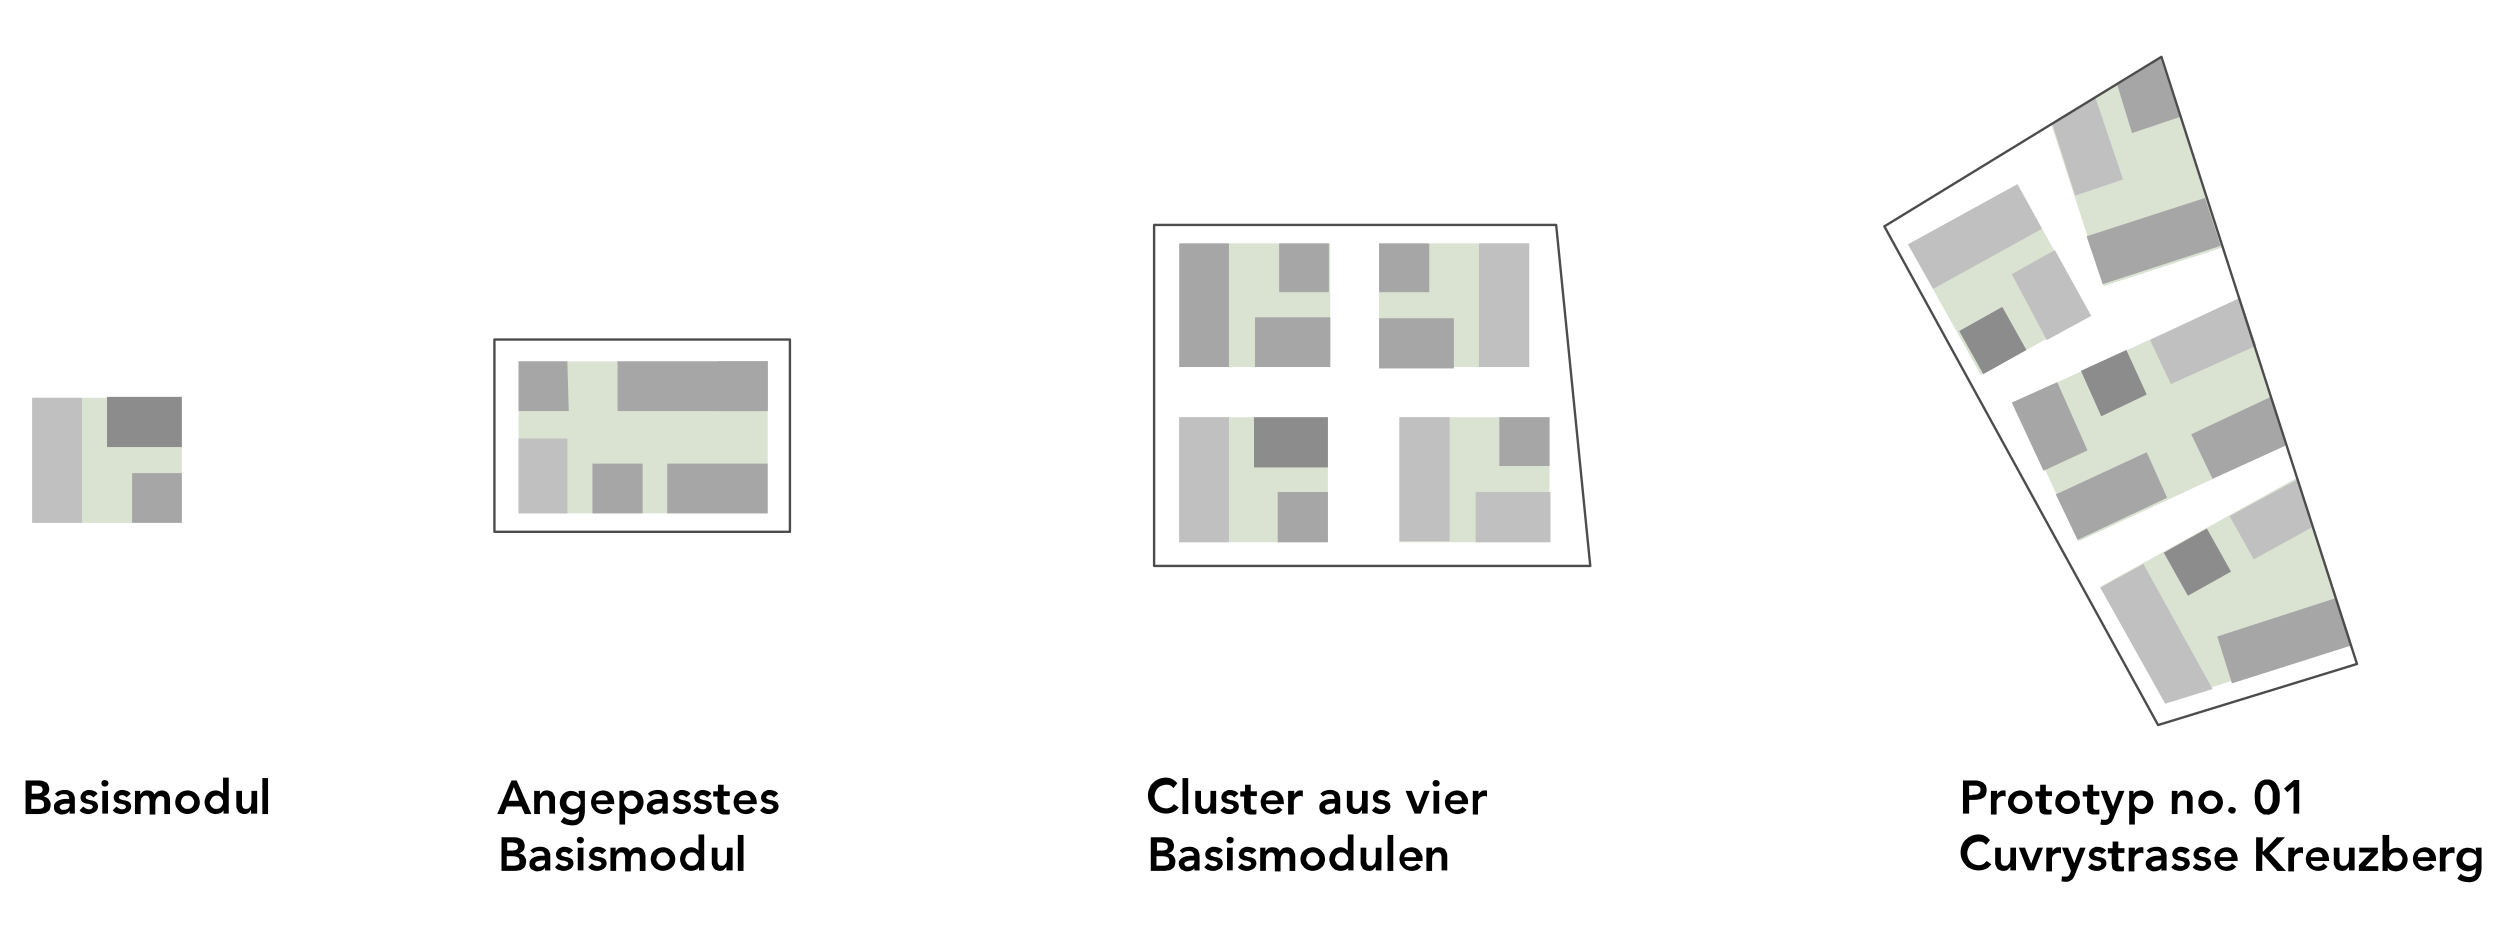 <?xml version="1.0" encoding="UTF-8"?> <!-- Generator: Adobe Illustrator 22.0.1, SVG Export Plug-In . SVG Version: 6.00 Build 0) --> <svg xmlns="http://www.w3.org/2000/svg" xmlns:xlink="http://www.w3.org/1999/xlink" id="Ebene_1" x="0px" y="0px" viewBox="0 0 527.9 199.3" xml:space="preserve"> <g> <g> <polyline opacity="0.37" fill-rule="evenodd" clip-rule="evenodd" fill="#9CB184" points="249,114.5 249,88.1 280.4,88.1 280.4,114.5 249,114.5 "></polyline> <polyline fill-rule="evenodd" clip-rule="evenodd" fill="#A6A6A6" points="269.8,114.5 269.8,103.9 280.4,103.9 280.4,114.5 269.8,114.5 "></polyline> <polyline fill-rule="evenodd" clip-rule="evenodd" fill="#8C8C8C" points="264.8,98.7 264.8,88.1 280.4,88.1 280.4,98.7 264.8,98.7 "></polyline> <polyline fill-rule="evenodd" clip-rule="evenodd" fill="#C0C0C0" points="249,114.5 249,88.1 259.5,88.1 259.5,114.5 249,114.5 "></polyline> <polyline opacity="0.37" fill-rule="evenodd" clip-rule="evenodd" fill="#9CB184" points="496.5,135.6 457.2,148.3 443.5,123.9 485.2,100.8 496.5,135.6 "></polyline> <polyline opacity="0.37" fill-rule="evenodd" clip-rule="evenodd" fill="#9CB184" points="438.9,114.3 425.2,85 473,62.9 482.8,93.9 438.9,114.3 "></polyline> <polyline opacity="0.37" fill-rule="evenodd" clip-rule="evenodd" fill="#9CB184" points="402.9,51.6 426,38.9 441.3,66.5 418.3,79.2 402.9,51.6 "></polyline> <polyline opacity="0.37" fill-rule="evenodd" clip-rule="evenodd" fill="#9CB184" points="456.3,12.2 433.2,26.4 444.2,60.4 469.2,52.3 456.3,12.2 "></polyline> <polyline fill-rule="evenodd" clip-rule="evenodd" fill="#A6A6A6" points="471.3,144.3 468.2,134.4 493.2,126.3 496.5,136.3 471.3,144.3 "></polyline> <polyline fill-rule="evenodd" clip-rule="evenodd" fill="#C0C0C0" points="443.5,124.1 452.6,119.1 467.2,145.5 457.2,148.6 443.5,124.1 "></polyline> <polyline fill-rule="evenodd" clip-rule="evenodd" fill="#C0C0C0" points="470.8,109 485,101.3 488.1,111.4 475.9,118.1 470.8,109 "></polyline> <polyline fill-rule="evenodd" clip-rule="evenodd" fill="#8C8C8C" points="456.9,116.7 466,111.6 471.1,120.7 462,125.8 456.9,116.7 "></polyline> <polyline fill-rule="evenodd" clip-rule="evenodd" fill="#A6A6A6" points="434.1,104.4 453.3,95.5 457.6,105.1 438.7,114 434.1,104.4 "></polyline> <polyline fill-rule="evenodd" clip-rule="evenodd" fill="#A6A6A6" points="431.5,99.4 424.8,85 434.4,80.7 440.8,95.1 431.5,99.4 "></polyline> <polyline fill-rule="evenodd" clip-rule="evenodd" fill="#8C8C8C" points="439.4,78.3 449,73.9 453.3,83.3 443.7,87.9 439.4,78.3 "></polyline> <polyline fill-rule="evenodd" clip-rule="evenodd" fill="#C0C0C0" points="454,71.8 473,62.9 476.4,73 458.4,81.1 454,71.8 "></polyline> <polyline fill-rule="evenodd" clip-rule="evenodd" fill="#8C8C8C" points="413.7,69.9 422.8,64.8 427.9,73.9 418.8,79 413.7,69.9 "></polyline> <polyline fill-rule="evenodd" clip-rule="evenodd" fill="#C0C0C0" points="424.8,57.9 433.9,52.8 441.6,66.7 432.2,71.8 424.8,57.9 "></polyline> <polyline fill-rule="evenodd" clip-rule="evenodd" fill="#C0C0C0" points="402.9,51.6 426,38.9 431.2,48.3 408.2,61 402.9,51.6 "></polyline> <polyline fill-rule="evenodd" clip-rule="evenodd" fill="#C0C0C0" points="433.4,26.2 442.5,20.7 448.3,37.9 438.2,41.3 433.4,26.2 "></polyline> <polyline fill-rule="evenodd" clip-rule="evenodd" fill="#A6A6A6" points="440.6,49.9 465.6,41.8 468.9,51.9 444,60 440.6,49.9 "></polyline> <polyline fill-rule="evenodd" clip-rule="evenodd" fill="#A6A6A6" points="447.1,18 456.2,12.3 460.3,24.7 450.2,28.1 447.1,18 "></polyline> <polyline fill-rule="evenodd" clip-rule="evenodd" fill="#A6A6A6" points="462.7,91.7 479.5,83.8 482.6,94.1 467.2,101.1 462.7,91.7 "></polyline> <polyline opacity="0.37" fill-rule="evenodd" clip-rule="evenodd" fill="#9CB184" points="280.9,51.4 280.9,77.5 249.2,77.5 249.2,51.4 280.9,51.4 "></polyline> <polyline fill-rule="evenodd" clip-rule="evenodd" fill="#A6A6A6" points="270.1,51.4 270.1,61.7 280.6,61.7 280.6,51.4 270.1,51.4 "></polyline> <polyline fill-rule="evenodd" clip-rule="evenodd" fill="#A6A6A6" points="265,67 265,77.5 280.9,77.5 280.9,67 265,67 "></polyline> <polyline fill-rule="evenodd" clip-rule="evenodd" fill="#A6A6A6" points="249,51.4 249,77.5 259.5,77.5 259.5,51.4 249,51.4 "></polyline> <polyline opacity="0.37" fill-rule="evenodd" clip-rule="evenodd" fill="#9CB184" points="322.9,51.4 322.9,77.5 291.2,77.5 291.2,51.4 322.9,51.4 "></polyline> <polyline fill-rule="evenodd" clip-rule="evenodd" fill="#A6A6A6" points="301.8,51.4 301.8,61.7 291.2,61.7 291.2,51.4 301.8,51.4 "></polyline> <polyline fill-rule="evenodd" clip-rule="evenodd" fill="#A6A6A6" points="307,67.2 307,77.8 291.2,77.8 291.2,67.2 307,67.2 "></polyline> <polyline fill-rule="evenodd" clip-rule="evenodd" fill="#C0C0C0" points="322.9,51.4 322.9,77.5 312.3,77.5 312.3,51.4 322.9,51.4 "></polyline> <polyline opacity="0.37" fill-rule="evenodd" clip-rule="evenodd" fill="#9CB184" points="295.5,114.5 295.5,88.1 327.2,88.1 327.2,114.5 295.5,114.5 "></polyline> <polyline fill-rule="evenodd" clip-rule="evenodd" fill="#A6A6A6" points="316.6,88.1 316.6,98.4 327.2,98.4 327.2,88.1 316.6,88.1 "></polyline> <polyline fill-rule="evenodd" clip-rule="evenodd" fill="#C0C0C0" points="311.6,103.9 311.6,114.5 327.4,114.5 327.4,103.9 311.6,103.9 "></polyline> <polyline fill-rule="evenodd" clip-rule="evenodd" fill="#C0C0C0" points="295.5,88.1 295.5,114.3 306.1,114.3 306.1,88.1 295.5,88.1 "></polyline> <polygon fill="none" stroke="#4C4C4C" stroke-width="0.504" stroke-linecap="round" stroke-linejoin="round" stroke-miterlimit="10" points=" 243.7,47.5 243.7,119.5 335.8,119.5 328.6,47.5 "></polygon> <polygon fill="none" stroke="#4C4C4C" stroke-width="0.504" stroke-linecap="round" stroke-linejoin="round" stroke-miterlimit="10" points=" 397.9,47.8 456.4,12 497.7,140.2 455.7,153.1 "></polygon> <polyline opacity="0.37" fill-rule="evenodd" clip-rule="evenodd" fill="#9CB184" points="6.8,110.4 6.8,84 38.4,84 38.4,110.4 6.8,110.4 "></polyline> <polyline fill-rule="evenodd" clip-rule="evenodd" fill="#A6A6A6" points="27.9,110.4 27.9,99.9 38.4,99.9 38.4,110.4 27.9,110.4 "></polyline> <polyline fill-rule="evenodd" clip-rule="evenodd" fill="#8C8C8C" points="22.6,94.4 22.6,83.8 38.4,83.8 38.4,94.4 22.6,94.4 "></polyline> <polyline fill-rule="evenodd" clip-rule="evenodd" fill="#C0C0C0" points="6.8,110.4 6.8,84 17.3,84 17.3,110.4 6.8,110.4 "></polyline> <polyline opacity="0.37" fill-rule="evenodd" clip-rule="evenodd" fill="#9CB184" points="109.5,76.3 109.5,108.4 162.1,108.4 162.1,76.3 109.5,76.3 "></polyline> <polyline fill-rule="evenodd" clip-rule="evenodd" fill="#A6A6A6" points="130.4,86.8 162.1,86.8 162.1,76.3 130.4,76.3 130.4,86.8 "></polyline> <polyline fill-rule="evenodd" clip-rule="evenodd" fill="#C0C0C0" points="109.5,92.6 109.5,108.4 119.8,108.4 119.8,92.6 109.5,92.6 "></polyline> <polyline fill-rule="evenodd" clip-rule="evenodd" fill="#A6A6A6" points="125.1,108.4 135.7,108.4 135.7,97.9 125.1,97.9 125.1,108.4 "></polyline> <polyline fill-rule="evenodd" clip-rule="evenodd" fill="#A6A6A6" points="140.9,108.4 162.1,108.4 162.1,97.9 140.9,97.9 140.9,108.4 "></polyline> <rect x="104.4" y="71.7" fill="none" stroke="#4C4C4C" stroke-width="0.504" stroke-linecap="round" stroke-linejoin="round" stroke-miterlimit="10" width="62.4" height="40.6"></rect> <polyline fill-rule="evenodd" clip-rule="evenodd" fill="#A6A6A6" points="109.5,86.8 120.1,86.8 119.8,76.3 109.5,76.3 109.5,86.8 "></polyline> <polyline fill-rule="evenodd" clip-rule="evenodd" fill="#A6A6A6" points="151.5,86.8 162.1,86.8 162.1,76.3 151.5,76.3 151.5,86.8 "></polyline> </g> </g> <g> <path d="M414.5,164.8h2.4c0.3,0,0.7,0,1,0.1c0.3,0.1,0.6,0.2,0.8,0.3c0.2,0.2,0.4,0.4,0.6,0.6c0.1,0.3,0.2,0.6,0.2,1 c0,0.4-0.1,0.8-0.2,1.1s-0.4,0.5-0.6,0.6c-0.3,0.2-0.6,0.3-0.9,0.3c-0.3,0.1-0.7,0.1-1.1,0.1h-0.9v2.9h-1.3V164.8z M416.5,167.8 c0.2,0,0.4,0,0.6,0c0.2,0,0.4-0.1,0.5-0.1c0.2-0.1,0.3-0.2,0.4-0.3c0.1-0.1,0.2-0.3,0.2-0.6c0-0.2,0-0.4-0.1-0.5 c-0.1-0.1-0.2-0.2-0.4-0.3s-0.3-0.1-0.5-0.1c-0.2,0-0.4,0-0.5,0h-0.9v2H416.5z"></path> <path d="M420.5,167h1.2v0.8h0c0.1-0.3,0.3-0.5,0.6-0.7c0.2-0.2,0.5-0.2,0.8-0.2c0.1,0,0.1,0,0.2,0c0.1,0,0.1,0,0.2,0.1v1.2 c-0.1,0-0.2,0-0.3-0.1s-0.2,0-0.3,0c-0.3,0-0.5,0.1-0.7,0.2s-0.3,0.2-0.4,0.4c-0.1,0.1-0.1,0.3-0.2,0.4c0,0.1,0,0.2,0,0.3v2.6h-1.2 V167z"></path> <path d="M424,169.4c0-0.4,0.1-0.7,0.2-1c0.1-0.3,0.3-0.6,0.6-0.8c0.2-0.2,0.5-0.4,0.8-0.5c0.3-0.1,0.7-0.2,1-0.2s0.7,0.1,1,0.2 c0.3,0.1,0.6,0.3,0.8,0.5c0.2,0.2,0.4,0.5,0.6,0.8c0.1,0.3,0.2,0.7,0.2,1c0,0.4-0.1,0.7-0.2,1c-0.1,0.3-0.3,0.6-0.6,0.8 c-0.2,0.2-0.5,0.4-0.8,0.5c-0.3,0.1-0.7,0.2-1,0.2s-0.7-0.1-1-0.2c-0.3-0.1-0.6-0.3-0.8-0.5c-0.2-0.2-0.4-0.5-0.6-0.8 C424.1,170.2,424,169.8,424,169.4z M425.2,169.4c0,0.2,0,0.4,0.1,0.5c0.1,0.2,0.2,0.3,0.3,0.5c0.1,0.1,0.3,0.2,0.4,0.3 c0.2,0.1,0.4,0.1,0.6,0.1s0.4,0,0.6-0.1c0.2-0.1,0.3-0.2,0.4-0.3c0.1-0.1,0.2-0.3,0.3-0.5c0.1-0.2,0.1-0.4,0.1-0.5 c0-0.2,0-0.4-0.1-0.5c-0.1-0.2-0.2-0.3-0.3-0.5c-0.1-0.1-0.3-0.2-0.4-0.3c-0.2-0.1-0.4-0.1-0.6-0.1s-0.4,0-0.6,0.1 c-0.2,0.1-0.3,0.2-0.4,0.3c-0.1,0.1-0.2,0.3-0.3,0.5C425.2,169.1,425.2,169.3,425.2,169.4z"></path> <path d="M429.8,168.1v-1h1v-1.4h1.2v1.4h1.3v1H432v2.1c0,0.2,0,0.4,0.1,0.6c0.1,0.1,0.3,0.2,0.5,0.2c0.1,0,0.2,0,0.3,0 s0.2-0.1,0.3-0.1v1c-0.1,0.1-0.3,0.1-0.5,0.1s-0.3,0-0.5,0c-0.3,0-0.6,0-0.8-0.1c-0.2-0.1-0.4-0.2-0.5-0.3 c-0.1-0.1-0.2-0.3-0.2-0.5c0-0.2-0.1-0.5-0.1-0.7v-2.2H429.8z"></path> <path d="M434,169.4c0-0.4,0.1-0.7,0.2-1c0.1-0.3,0.3-0.6,0.6-0.8c0.2-0.2,0.5-0.4,0.8-0.5s0.7-0.2,1-0.2c0.4,0,0.7,0.1,1,0.2 s0.6,0.3,0.8,0.5c0.2,0.2,0.4,0.5,0.6,0.8c0.1,0.3,0.2,0.7,0.2,1c0,0.4-0.1,0.7-0.2,1c-0.1,0.3-0.3,0.6-0.6,0.8 c-0.2,0.2-0.5,0.4-0.8,0.5c-0.3,0.1-0.7,0.2-1,0.2c-0.4,0-0.7-0.1-1-0.2c-0.3-0.1-0.6-0.3-0.8-0.5c-0.2-0.2-0.4-0.5-0.6-0.8 C434,170.2,434,169.8,434,169.4z M435.2,169.4c0,0.2,0,0.4,0.1,0.5c0.1,0.2,0.2,0.3,0.3,0.5c0.1,0.1,0.3,0.2,0.4,0.3 c0.2,0.1,0.4,0.1,0.6,0.1c0.2,0,0.4,0,0.6-0.1c0.2-0.1,0.3-0.2,0.4-0.3c0.1-0.1,0.2-0.3,0.3-0.5c0.1-0.2,0.1-0.4,0.1-0.5 c0-0.2,0-0.4-0.1-0.5c-0.1-0.2-0.2-0.3-0.3-0.5c-0.1-0.1-0.3-0.2-0.4-0.3c-0.2-0.1-0.4-0.1-0.6-0.1c-0.2,0-0.4,0-0.6,0.1 c-0.2,0.1-0.3,0.2-0.4,0.3c-0.1,0.1-0.2,0.3-0.3,0.5C435.2,169.1,435.2,169.3,435.2,169.4z"></path> <path d="M439.8,168.1v-1h1v-1.4h1.2v1.4h1.3v1h-1.3v2.1c0,0.2,0,0.4,0.1,0.6c0.1,0.1,0.3,0.2,0.5,0.2c0.1,0,0.2,0,0.4,0 c0.1,0,0.2-0.1,0.3-0.1v1c-0.1,0.1-0.3,0.1-0.5,0.1c-0.2,0-0.3,0-0.5,0c-0.3,0-0.6,0-0.8-0.1c-0.2-0.1-0.4-0.2-0.5-0.3 c-0.1-0.1-0.2-0.3-0.2-0.5c0-0.2-0.1-0.5-0.1-0.7v-2.2H439.8z"></path> <path d="M443.6,167h1.3l1.3,3.3h0l1.2-3.3h1.2l-2.3,5.8c-0.1,0.2-0.2,0.4-0.3,0.6s-0.2,0.3-0.4,0.4c-0.1,0.1-0.3,0.2-0.5,0.3 c-0.2,0.1-0.4,0.1-0.7,0.1c-0.3,0-0.6,0-0.9-0.1l0.2-1.1c0.1,0,0.2,0.1,0.3,0.1s0.2,0,0.3,0c0.1,0,0.3,0,0.4,0 c0.1,0,0.2-0.1,0.3-0.1c0.1-0.1,0.1-0.1,0.2-0.2c0-0.1,0.1-0.2,0.1-0.3l0.2-0.6L443.6,167z"></path> <path d="M449.4,167h1.1v0.7h0c0.2-0.3,0.4-0.5,0.7-0.6c0.3-0.1,0.6-0.2,1-0.2c0.4,0,0.7,0.1,1,0.2c0.3,0.1,0.5,0.3,0.8,0.5 c0.2,0.2,0.4,0.5,0.5,0.8s0.2,0.6,0.2,1c0,0.4-0.1,0.7-0.2,1s-0.3,0.6-0.5,0.8c-0.2,0.2-0.4,0.4-0.7,0.5c-0.3,0.1-0.6,0.2-0.9,0.2 c-0.2,0-0.4,0-0.6-0.1c-0.2,0-0.3-0.1-0.5-0.2c-0.1-0.1-0.2-0.2-0.3-0.2c-0.1-0.1-0.2-0.2-0.2-0.2h0v2.9h-1.2V167z M453.4,169.4 c0-0.2,0-0.4-0.1-0.5c-0.1-0.2-0.2-0.3-0.3-0.5c-0.1-0.1-0.3-0.2-0.4-0.3c-0.2-0.1-0.4-0.1-0.6-0.1c-0.2,0-0.4,0-0.6,0.1 s-0.3,0.2-0.4,0.3c-0.1,0.1-0.2,0.3-0.3,0.5c-0.1,0.2-0.1,0.4-0.1,0.5c0,0.2,0,0.4,0.1,0.5c0.1,0.2,0.2,0.3,0.3,0.5 c0.1,0.1,0.3,0.2,0.4,0.3s0.4,0.1,0.6,0.1c0.2,0,0.4,0,0.6-0.1c0.2-0.1,0.3-0.2,0.4-0.3c0.1-0.1,0.2-0.3,0.3-0.5 C453.3,169.8,453.4,169.6,453.4,169.4z"></path> <path d="M458.7,167h1.1v0.8h0c0.1-0.2,0.3-0.4,0.5-0.6s0.5-0.3,1-0.3c0.3,0,0.6,0.1,0.8,0.2s0.4,0.2,0.5,0.4 c0.1,0.2,0.2,0.4,0.3,0.6c0.1,0.2,0.1,0.5,0.1,0.7v3h-1.2v-2.4c0-0.1,0-0.3,0-0.4c0-0.2,0-0.3-0.1-0.5s-0.1-0.3-0.3-0.4 c-0.1-0.1-0.3-0.1-0.5-0.1c-0.2,0-0.4,0-0.5,0.1c-0.1,0.1-0.2,0.2-0.3,0.3c-0.1,0.1-0.2,0.2-0.2,0.4s-0.1,0.3-0.1,0.5v2.6h-1.2V167 z"></path> <path d="M464.2,169.4c0-0.4,0.1-0.7,0.2-1c0.1-0.3,0.3-0.6,0.6-0.8c0.2-0.2,0.5-0.4,0.8-0.5s0.7-0.2,1-0.2c0.4,0,0.7,0.1,1,0.2 s0.6,0.3,0.8,0.5c0.2,0.2,0.4,0.5,0.6,0.8c0.1,0.3,0.2,0.7,0.2,1c0,0.4-0.1,0.7-0.2,1c-0.1,0.3-0.3,0.6-0.6,0.8 c-0.2,0.2-0.5,0.4-0.8,0.5c-0.3,0.1-0.7,0.2-1,0.2c-0.4,0-0.7-0.1-1-0.2c-0.3-0.1-0.6-0.3-0.8-0.5c-0.2-0.2-0.4-0.5-0.6-0.8 C464.2,170.2,464.2,169.8,464.2,169.4z M465.4,169.4c0,0.2,0,0.4,0.1,0.5c0.1,0.2,0.2,0.3,0.3,0.5c0.1,0.1,0.3,0.2,0.4,0.3 c0.2,0.1,0.4,0.1,0.6,0.1c0.2,0,0.4,0,0.6-0.1c0.2-0.1,0.3-0.2,0.4-0.3c0.1-0.1,0.2-0.3,0.3-0.5c0.1-0.2,0.1-0.4,0.1-0.5 c0-0.2,0-0.4-0.1-0.5c-0.1-0.2-0.2-0.3-0.3-0.5c-0.1-0.1-0.3-0.2-0.4-0.3c-0.2-0.1-0.4-0.1-0.6-0.1c-0.2,0-0.4,0-0.6,0.1 c-0.2,0.1-0.3,0.2-0.4,0.3c-0.1,0.1-0.2,0.3-0.3,0.5C465.4,169.1,465.4,169.3,465.4,169.4z"></path> <path d="M470.5,171.1c0-0.2,0.1-0.4,0.2-0.5c0.2-0.2,0.3-0.2,0.6-0.2c0.2,0,0.4,0.1,0.6,0.2s0.2,0.3,0.2,0.5c0,0.2-0.1,0.4-0.2,0.5 c-0.2,0.2-0.3,0.2-0.6,0.2c-0.1,0-0.2,0-0.3-0.1s-0.2-0.1-0.3-0.2s-0.1-0.1-0.2-0.2C470.5,171.3,470.5,171.2,470.5,171.1z"></path> <path d="M476.1,168.3c0-0.6,0-1,0.1-1.4s0.2-0.7,0.4-1c0.1-0.3,0.3-0.5,0.5-0.7c0.2-0.2,0.4-0.3,0.6-0.4c0.2-0.1,0.4-0.1,0.5-0.2 c0.2,0,0.3,0,0.5,0c0.1,0,0.3,0,0.5,0c0.2,0,0.4,0.1,0.6,0.2c0.2,0.1,0.4,0.2,0.6,0.4s0.3,0.4,0.5,0.7c0.1,0.3,0.3,0.6,0.4,1 c0.1,0.4,0.1,0.9,0.1,1.4s0,1-0.1,1.4c-0.1,0.4-0.2,0.7-0.4,1c-0.1,0.3-0.3,0.5-0.5,0.7s-0.4,0.3-0.6,0.4c-0.2,0.1-0.4,0.1-0.6,0.2 s-0.3,0-0.5,0c-0.1,0-0.3,0-0.5,0s-0.4-0.1-0.5-0.2c-0.2-0.1-0.4-0.2-0.6-0.4c-0.2-0.2-0.3-0.4-0.5-0.7c-0.1-0.3-0.3-0.6-0.4-1 C476.2,169.3,476.1,168.9,476.1,168.3z M477.3,168.3c0,0.2,0,0.5,0,0.8c0,0.3,0.1,0.6,0.2,0.8s0.2,0.5,0.4,0.7s0.4,0.3,0.7,0.3 s0.5-0.1,0.7-0.3c0.2-0.2,0.3-0.4,0.4-0.7c0.1-0.3,0.2-0.5,0.2-0.8s0-0.5,0-0.8s0-0.5,0-0.8s-0.1-0.6-0.2-0.8 c-0.1-0.3-0.2-0.5-0.4-0.7c-0.2-0.2-0.4-0.3-0.7-0.3s-0.5,0.1-0.7,0.3s-0.3,0.4-0.4,0.7s-0.2,0.5-0.2,0.8 C477.3,167.8,477.3,168.1,477.3,168.3z"></path> <path d="M484.3,166.1l-1.3,1.2l-0.7-0.8l2.1-1.8h1.1v7.1h-1.2V166.1z"></path> <path d="M419.4,178.4c-0.3-0.3-0.5-0.5-0.8-0.6c-0.2-0.1-0.5-0.1-0.7-0.1c-0.4,0-0.7,0.1-1,0.2s-0.6,0.3-0.8,0.5 c-0.2,0.2-0.4,0.5-0.5,0.8c-0.1,0.3-0.2,0.6-0.2,1c0,0.4,0.1,0.7,0.2,1c0.1,0.3,0.3,0.6,0.5,0.8c0.2,0.2,0.5,0.4,0.8,0.5 c0.3,0.1,0.6,0.2,1,0.2c0.3,0,0.6-0.1,0.8-0.2c0.3-0.1,0.5-0.4,0.8-0.7l1,0.7c-0.3,0.4-0.7,0.8-1.2,1s-1,0.3-1.5,0.3 c-0.5,0-1-0.1-1.5-0.3c-0.5-0.2-0.9-0.4-1.2-0.8s-0.6-0.7-0.8-1.2s-0.3-1-0.3-1.5c0-0.6,0.1-1.1,0.3-1.5c0.2-0.5,0.4-0.9,0.8-1.2 c0.3-0.3,0.7-0.6,1.2-0.8c0.5-0.2,1-0.3,1.5-0.3c0.5,0,0.9,0.1,1.3,0.3s0.8,0.5,1.1,0.9L419.4,178.4z"></path> <path d="M425.6,183.8h-1.1v-0.8h0c-0.1,0.2-0.3,0.4-0.5,0.6c-0.2,0.2-0.5,0.3-1,0.3c-0.3,0-0.6-0.1-0.8-0.2 c-0.2-0.1-0.4-0.2-0.5-0.4c-0.1-0.2-0.2-0.4-0.3-0.6c-0.1-0.2-0.1-0.5-0.1-0.7v-3h1.2v2.4c0,0.1,0,0.3,0,0.4c0,0.2,0,0.3,0.1,0.5 s0.1,0.3,0.3,0.4c0.1,0.1,0.3,0.1,0.5,0.1c0.2,0,0.4,0,0.5-0.1c0.1-0.1,0.2-0.2,0.3-0.3s0.2-0.2,0.2-0.4s0.1-0.3,0.1-0.5V179h1.2 V183.8z"></path> <path d="M426.3,179h1.3l1.3,3.4h0l1.3-3.4h1.2l-1.9,4.8h-1.3L426.3,179z"></path> <path d="M432.2,179h1.2v0.8h0c0.1-0.3,0.3-0.5,0.6-0.7c0.2-0.2,0.5-0.2,0.8-0.2c0.1,0,0.1,0,0.2,0c0.1,0,0.1,0,0.2,0.1v1.2 c-0.1,0-0.2,0-0.3-0.1s-0.2,0-0.3,0c-0.3,0-0.5,0.1-0.7,0.2s-0.3,0.2-0.4,0.4c-0.1,0.1-0.1,0.3-0.2,0.4c0,0.1,0,0.2,0,0.3v2.6h-1.2 V179z"></path> <path d="M435.4,179h1.3l1.3,3.3h0l1.2-3.3h1.2l-2.3,5.8c-0.1,0.2-0.2,0.4-0.3,0.6s-0.2,0.3-0.4,0.4c-0.1,0.1-0.3,0.2-0.5,0.3 c-0.2,0.1-0.4,0.1-0.7,0.1c-0.3,0-0.6,0-0.9-0.1l0.1-1.1c0.1,0,0.2,0.1,0.3,0.1s0.2,0,0.3,0c0.1,0,0.3,0,0.4,0 c0.1,0,0.2-0.1,0.3-0.1s0.1-0.1,0.2-0.2c0-0.1,0.1-0.2,0.2-0.3l0.2-0.6L435.4,179z"></path> <path d="M443.8,180.4c-0.2-0.3-0.5-0.5-0.9-0.5c-0.2,0-0.3,0-0.5,0.1s-0.2,0.2-0.2,0.4c0,0.1,0.1,0.3,0.2,0.3 c0.1,0.1,0.3,0.1,0.5,0.2s0.4,0.1,0.6,0.1c0.2,0.1,0.4,0.1,0.6,0.2s0.4,0.2,0.5,0.4c0.1,0.2,0.2,0.4,0.2,0.7c0,0.3-0.1,0.5-0.2,0.7 c-0.1,0.2-0.3,0.4-0.5,0.5c-0.2,0.1-0.4,0.2-0.7,0.3c-0.2,0.1-0.5,0.1-0.7,0.1c-0.4,0-0.7-0.1-1-0.2s-0.6-0.3-0.8-0.6l0.8-0.8 c0.2,0.2,0.3,0.3,0.5,0.4c0.2,0.1,0.4,0.2,0.6,0.2c0.1,0,0.2,0,0.3,0c0.1,0,0.2-0.1,0.3-0.1s0.1-0.1,0.2-0.2s0.1-0.2,0.1-0.2 c0-0.2-0.1-0.3-0.2-0.4s-0.3-0.1-0.5-0.2c-0.2-0.1-0.4-0.1-0.6-0.1c-0.2,0-0.4-0.1-0.6-0.2s-0.4-0.2-0.5-0.4 c-0.1-0.2-0.2-0.4-0.2-0.7c0-0.3,0.1-0.5,0.2-0.7c0.1-0.2,0.3-0.4,0.4-0.5c0.2-0.1,0.4-0.2,0.6-0.3c0.2-0.1,0.5-0.1,0.7-0.1 c0.3,0,0.6,0.1,0.9,0.2c0.3,0.1,0.6,0.3,0.8,0.6L443.8,180.4z"></path> <path d="M445.1,180.1v-1h1v-1.4h1.2v1.4h1.3v1h-1.3v2.1c0,0.2,0,0.4,0.1,0.6c0.1,0.1,0.3,0.2,0.5,0.2c0.1,0,0.2,0,0.3,0 s0.2-0.1,0.3-0.1v1c-0.1,0.1-0.3,0.1-0.5,0.1s-0.3,0-0.5,0c-0.3,0-0.6,0-0.8-0.1c-0.2-0.1-0.4-0.2-0.5-0.3 c-0.1-0.1-0.2-0.3-0.2-0.5c0-0.2-0.1-0.5-0.1-0.7v-2.2H445.1z"></path> <path d="M449.6,179h1.2v0.8h0c0.1-0.3,0.3-0.5,0.6-0.7c0.2-0.2,0.5-0.2,0.8-0.2c0.1,0,0.1,0,0.2,0c0.1,0,0.1,0,0.2,0.1v1.2 c-0.1,0-0.2,0-0.3-0.1s-0.2,0-0.3,0c-0.3,0-0.5,0.1-0.7,0.2s-0.3,0.2-0.4,0.4c-0.1,0.1-0.2,0.3-0.2,0.4c0,0.1,0,0.2,0,0.3v2.6h-1.2 V179z"></path> <path d="M456.5,183.2L456.5,183.2c-0.2,0.3-0.4,0.5-0.7,0.6c-0.3,0.1-0.6,0.2-0.9,0.2c-0.2,0-0.4,0-0.6-0.1 c-0.2-0.1-0.4-0.2-0.6-0.3c-0.2-0.1-0.3-0.3-0.4-0.5c-0.1-0.2-0.2-0.4-0.2-0.6c0-0.3,0-0.5,0.1-0.7c0.1-0.2,0.2-0.3,0.4-0.5 c0.2-0.1,0.3-0.2,0.5-0.3c0.2-0.1,0.4-0.1,0.6-0.2c0.2,0,0.4-0.1,0.7-0.1c0.2,0,0.4,0,0.6,0h0.3v-0.1c0-0.3-0.1-0.5-0.3-0.7 c-0.2-0.2-0.5-0.2-0.8-0.2c-0.3,0-0.5,0-0.7,0.1c-0.2,0.1-0.4,0.2-0.6,0.4l-0.6-0.6c0.3-0.3,0.6-0.5,0.9-0.6s0.7-0.2,1.1-0.2 c0.3,0,0.6,0,0.9,0.1c0.2,0.1,0.4,0.2,0.6,0.3s0.3,0.3,0.4,0.4c0.1,0.2,0.1,0.3,0.2,0.5c0,0.2,0.1,0.3,0.1,0.5c0,0.2,0,0.3,0,0.4 v2.8h-1.1V183.2z M456.4,181.7h-0.2c-0.2,0-0.4,0-0.6,0c-0.2,0-0.4,0-0.6,0.1s-0.3,0.1-0.5,0.2c-0.1,0.1-0.2,0.2-0.2,0.4 c0,0.1,0,0.2,0.1,0.3c0,0.1,0.1,0.1,0.2,0.2c0.1,0.1,0.2,0.1,0.3,0.1c0.1,0,0.2,0,0.3,0c0.4,0,0.7-0.1,0.9-0.3 c0.2-0.2,0.3-0.5,0.3-0.8V181.7z"></path> <path d="M461.4,180.4c-0.2-0.3-0.5-0.5-0.9-0.5c-0.2,0-0.3,0-0.5,0.1s-0.2,0.2-0.2,0.4c0,0.1,0.1,0.3,0.2,0.3s0.3,0.1,0.5,0.2 s0.4,0.1,0.6,0.1c0.2,0.1,0.4,0.1,0.6,0.2s0.4,0.2,0.5,0.4s0.2,0.4,0.2,0.7c0,0.3-0.1,0.5-0.2,0.7c-0.1,0.2-0.3,0.4-0.5,0.5 c-0.2,0.1-0.4,0.2-0.7,0.3c-0.2,0.1-0.5,0.1-0.7,0.1c-0.4,0-0.7-0.1-1-0.2s-0.6-0.3-0.8-0.6l0.8-0.8c0.2,0.2,0.3,0.3,0.5,0.4 c0.2,0.1,0.4,0.2,0.6,0.2c0.1,0,0.2,0,0.3,0c0.1,0,0.2-0.1,0.3-0.1c0.1,0,0.1-0.1,0.2-0.2s0.1-0.2,0.1-0.2c0-0.2-0.1-0.3-0.2-0.4 c-0.1-0.1-0.3-0.1-0.5-0.2c-0.2-0.1-0.4-0.1-0.6-0.1c-0.2,0-0.4-0.1-0.6-0.2s-0.4-0.2-0.5-0.4c-0.1-0.2-0.2-0.4-0.2-0.7 c0-0.3,0.1-0.5,0.2-0.7c0.1-0.2,0.3-0.4,0.4-0.5c0.2-0.1,0.4-0.2,0.6-0.3c0.2-0.1,0.5-0.1,0.7-0.1c0.3,0,0.6,0.1,1,0.2 s0.6,0.3,0.8,0.6L461.4,180.4z"></path> <path d="M465.9,180.4c-0.2-0.3-0.5-0.5-0.9-0.5c-0.2,0-0.3,0-0.5,0.1s-0.2,0.2-0.2,0.4c0,0.1,0.1,0.3,0.2,0.3 c0.1,0.1,0.3,0.1,0.5,0.2s0.4,0.1,0.6,0.1c0.2,0.1,0.4,0.1,0.6,0.2s0.4,0.2,0.5,0.4c0.1,0.2,0.2,0.4,0.2,0.7c0,0.3-0.1,0.5-0.2,0.7 c-0.1,0.2-0.3,0.4-0.5,0.5c-0.2,0.1-0.4,0.2-0.7,0.3c-0.2,0.1-0.5,0.1-0.7,0.1c-0.4,0-0.7-0.1-1-0.2s-0.6-0.3-0.8-0.6l0.8-0.8 c0.2,0.2,0.3,0.3,0.5,0.4c0.2,0.1,0.4,0.2,0.6,0.2c0.1,0,0.2,0,0.3,0c0.1,0,0.2-0.1,0.3-0.1s0.1-0.1,0.2-0.2s0.1-0.2,0.1-0.2 c0-0.2-0.1-0.3-0.2-0.4s-0.3-0.1-0.5-0.2c-0.2-0.1-0.4-0.1-0.6-0.1c-0.2,0-0.4-0.1-0.6-0.2s-0.4-0.2-0.5-0.4 c-0.1-0.2-0.2-0.4-0.2-0.7c0-0.3,0.1-0.5,0.2-0.7c0.1-0.2,0.3-0.4,0.4-0.5c0.2-0.1,0.4-0.2,0.6-0.3c0.2-0.1,0.5-0.1,0.7-0.1 c0.3,0,0.6,0.1,0.9,0.2c0.3,0.1,0.6,0.3,0.8,0.6L465.9,180.4z"></path> <path d="M468.7,181.9c0,0.4,0.2,0.6,0.4,0.8c0.2,0.2,0.5,0.3,0.9,0.3c0.3,0,0.6-0.1,0.8-0.2c0.2-0.1,0.4-0.3,0.5-0.5l0.9,0.7 c-0.3,0.3-0.6,0.6-0.9,0.7c-0.3,0.1-0.7,0.2-1.1,0.2c-0.4,0-0.7-0.1-1-0.2c-0.3-0.1-0.6-0.3-0.8-0.5c-0.2-0.2-0.4-0.5-0.6-0.8 c-0.1-0.3-0.2-0.7-0.2-1c0-0.4,0.1-0.7,0.2-1c0.1-0.3,0.3-0.6,0.6-0.8c0.2-0.2,0.5-0.4,0.8-0.5s0.7-0.2,1-0.2 c0.3,0,0.6,0.1,0.9,0.2c0.3,0.1,0.5,0.3,0.7,0.5c0.2,0.2,0.4,0.5,0.5,0.8c0.1,0.3,0.2,0.7,0.2,1.1v0.3H468.7z M471.2,181 c0-0.4-0.1-0.6-0.3-0.8c-0.2-0.2-0.5-0.3-0.9-0.3c-0.4,0-0.6,0.1-0.9,0.3s-0.3,0.5-0.4,0.8H471.2z"></path> <path d="M476.5,176.8h1.3v3h0.1l2.9-3h1.7l-3.3,3.3l3.5,3.8h-1.8l-3.1-3.5h-0.1v3.5h-1.3V176.8z"></path> <path d="M483.3,179h1.2v0.8h0c0.1-0.3,0.3-0.5,0.6-0.7c0.2-0.2,0.5-0.2,0.8-0.2c0.1,0,0.1,0,0.2,0c0.1,0,0.1,0,0.2,0.1v1.2 c-0.1,0-0.2,0-0.3-0.1s-0.2,0-0.3,0c-0.3,0-0.5,0.1-0.7,0.2s-0.3,0.2-0.4,0.4c-0.1,0.1-0.2,0.3-0.2,0.4c0,0.1,0,0.2,0,0.3v2.6h-1.2 V179z"></path> <path d="M488,181.9c0,0.4,0.2,0.6,0.4,0.8c0.2,0.2,0.5,0.3,0.9,0.3c0.3,0,0.6-0.1,0.8-0.2c0.2-0.1,0.4-0.3,0.5-0.5l0.9,0.7 c-0.3,0.3-0.6,0.6-0.9,0.7c-0.3,0.1-0.7,0.2-1.1,0.2c-0.4,0-0.7-0.1-1-0.2c-0.3-0.1-0.6-0.3-0.8-0.5c-0.2-0.2-0.4-0.5-0.6-0.8 c-0.1-0.3-0.2-0.7-0.2-1c0-0.4,0.1-0.7,0.2-1c0.1-0.3,0.3-0.6,0.6-0.8c0.2-0.2,0.5-0.4,0.8-0.5s0.7-0.2,1-0.2 c0.3,0,0.6,0.1,0.9,0.2c0.3,0.1,0.5,0.3,0.7,0.5c0.2,0.2,0.4,0.5,0.5,0.8c0.1,0.3,0.2,0.7,0.2,1.1v0.3H488z M490.4,181 c0-0.4-0.1-0.6-0.3-0.8c-0.2-0.2-0.5-0.3-0.9-0.3c-0.4,0-0.6,0.1-0.9,0.3s-0.3,0.5-0.4,0.8H490.4z"></path> <path d="M497.1,183.8H496v-0.8h0c-0.1,0.2-0.3,0.4-0.5,0.6c-0.2,0.2-0.5,0.3-1,0.3c-0.3,0-0.6-0.1-0.8-0.2 c-0.2-0.1-0.4-0.2-0.5-0.4c-0.1-0.2-0.2-0.4-0.3-0.6c-0.1-0.2-0.1-0.5-0.1-0.7v-3h1.2v2.4c0,0.1,0,0.3,0,0.4c0,0.2,0,0.3,0.1,0.5 s0.1,0.3,0.3,0.4c0.1,0.1,0.3,0.1,0.5,0.1c0.2,0,0.4,0,0.5-0.1c0.1-0.1,0.2-0.2,0.3-0.3s0.2-0.2,0.2-0.4s0.1-0.3,0.1-0.5V179h1.2 V183.8z"></path> <path d="M498.1,182.7l2.6-2.7v0h-2.5v-1h3.9v1.1l-2.6,2.8h2.7v1h-4.1V182.7z"></path> <path d="M503.3,176.3h1.2v3.4h0c0.1-0.1,0.1-0.2,0.2-0.2c0.1-0.1,0.2-0.2,0.3-0.2c0.1-0.1,0.3-0.1,0.5-0.2c0.2,0,0.4-0.1,0.6-0.1 c0.3,0,0.7,0.1,0.9,0.2c0.3,0.1,0.5,0.3,0.7,0.5c0.2,0.2,0.4,0.5,0.5,0.8s0.2,0.6,0.2,1c0,0.4-0.1,0.7-0.2,1s-0.3,0.6-0.5,0.8 c-0.2,0.2-0.5,0.4-0.8,0.5c-0.3,0.1-0.6,0.2-1,0.2c-0.3,0-0.7-0.1-1-0.2c-0.3-0.1-0.5-0.3-0.7-0.6h0v0.7h-1.1V176.3z M507.3,181.4 c0-0.2,0-0.4-0.1-0.5c-0.1-0.2-0.2-0.3-0.3-0.5c-0.1-0.1-0.3-0.2-0.4-0.3c-0.2-0.1-0.4-0.1-0.6-0.1c-0.2,0-0.4,0-0.6,0.1 s-0.3,0.2-0.4,0.3c-0.1,0.1-0.2,0.3-0.3,0.5c-0.1,0.2-0.1,0.4-0.1,0.5c0,0.2,0,0.4,0.1,0.5c0.1,0.2,0.2,0.3,0.3,0.5 c0.1,0.1,0.3,0.2,0.4,0.3s0.4,0.1,0.6,0.1c0.2,0,0.4,0,0.6-0.1c0.2-0.1,0.3-0.2,0.4-0.3c0.1-0.1,0.2-0.3,0.3-0.5 C507.2,181.8,507.3,181.6,507.3,181.4z"></path> <path d="M510.6,181.9c0,0.4,0.2,0.6,0.4,0.8c0.2,0.2,0.5,0.3,0.9,0.3c0.3,0,0.6-0.1,0.8-0.2c0.2-0.1,0.4-0.3,0.5-0.5l0.9,0.7 c-0.3,0.3-0.6,0.6-0.9,0.7c-0.3,0.1-0.7,0.2-1.1,0.2c-0.4,0-0.7-0.1-1-0.2c-0.3-0.1-0.6-0.3-0.8-0.5c-0.2-0.2-0.4-0.5-0.6-0.8 c-0.1-0.3-0.2-0.7-0.2-1c0-0.4,0.1-0.7,0.2-1c0.1-0.3,0.3-0.6,0.6-0.8c0.2-0.2,0.5-0.4,0.8-0.5s0.7-0.2,1-0.2 c0.3,0,0.6,0.1,0.9,0.2c0.3,0.1,0.5,0.3,0.7,0.5c0.2,0.2,0.4,0.5,0.5,0.8c0.1,0.3,0.2,0.7,0.2,1.1v0.3H510.6z M513,181 c0-0.4-0.1-0.6-0.3-0.8c-0.2-0.2-0.5-0.3-0.9-0.3c-0.4,0-0.6,0.1-0.9,0.3s-0.3,0.5-0.4,0.8H513z"></path> <path d="M515.3,179h1.2v0.8h0c0.1-0.3,0.3-0.5,0.6-0.7c0.2-0.2,0.5-0.2,0.8-0.2c0.1,0,0.1,0,0.2,0c0.1,0,0.1,0,0.2,0.1v1.2 c-0.1,0-0.2,0-0.3-0.1s-0.2,0-0.3,0c-0.3,0-0.5,0.1-0.7,0.2s-0.3,0.2-0.4,0.4c-0.1,0.1-0.1,0.3-0.2,0.4c0,0.1,0,0.2,0,0.3v2.6h-1.2 V179z"></path> <path d="M524,179v4.4c0,0.4-0.1,0.8-0.2,1.2c-0.1,0.3-0.3,0.6-0.5,0.9s-0.5,0.4-0.8,0.6c-0.3,0.1-0.7,0.2-1.2,0.2 c-0.4,0-0.9-0.1-1.3-0.2c-0.4-0.1-0.8-0.3-1.1-0.6l0.7-1c0.2,0.2,0.5,0.4,0.8,0.5s0.6,0.2,0.9,0.2c0.3,0,0.5,0,0.7-0.1 c0.2-0.1,0.4-0.2,0.5-0.3s0.2-0.3,0.2-0.5c0-0.2,0.1-0.4,0.1-0.7v-0.3h0c-0.2,0.2-0.4,0.4-0.7,0.5c-0.3,0.1-0.6,0.2-0.9,0.2 c-0.4,0-0.7-0.1-1-0.2s-0.5-0.3-0.8-0.5s-0.4-0.5-0.5-0.8c-0.1-0.3-0.2-0.6-0.2-1c0-0.4,0.1-0.7,0.2-1s0.3-0.6,0.5-0.8 c0.2-0.2,0.5-0.4,0.7-0.5c0.3-0.1,0.6-0.2,1-0.2c0.3,0,0.7,0.1,1,0.2c0.3,0.1,0.5,0.3,0.7,0.6h0V179H524z M521.4,180 c-0.2,0-0.4,0-0.6,0.1c-0.2,0.1-0.3,0.2-0.4,0.3c-0.1,0.1-0.2,0.3-0.3,0.5c-0.1,0.2-0.1,0.4-0.1,0.6c0,0.2,0,0.4,0.1,0.5 c0.1,0.2,0.2,0.3,0.3,0.4c0.1,0.1,0.3,0.2,0.5,0.3c0.2,0.1,0.4,0.1,0.6,0.1c0.2,0,0.4,0,0.6-0.1s0.3-0.2,0.5-0.3s0.2-0.3,0.3-0.4 c0.1-0.2,0.1-0.4,0.1-0.6c0-0.4-0.1-0.8-0.4-1C522.2,180.1,521.9,180,521.4,180z"></path> </g> <g> <path d="M247.8,166.4c-0.3-0.3-0.5-0.5-0.8-0.6c-0.2-0.1-0.5-0.1-0.7-0.1c-0.4,0-0.7,0.1-1,0.2s-0.6,0.3-0.8,0.5 c-0.2,0.2-0.4,0.5-0.5,0.8c-0.1,0.3-0.2,0.6-0.2,1c0,0.4,0.1,0.7,0.2,1c0.1,0.3,0.3,0.6,0.5,0.8c0.2,0.2,0.5,0.4,0.8,0.5 c0.3,0.1,0.6,0.2,1,0.2c0.3,0,0.6-0.1,0.8-0.2c0.3-0.1,0.5-0.4,0.8-0.7l1,0.7c-0.3,0.4-0.7,0.8-1.2,1s-1,0.3-1.5,0.3 c-0.5,0-1-0.1-1.5-0.3c-0.5-0.2-0.9-0.4-1.2-0.8s-0.6-0.7-0.8-1.2s-0.3-1-0.3-1.5c0-0.6,0.1-1.1,0.3-1.5c0.2-0.5,0.4-0.9,0.8-1.2 c0.3-0.3,0.7-0.6,1.2-0.8c0.5-0.2,1-0.3,1.5-0.3c0.5,0,0.9,0.1,1.3,0.3s0.8,0.5,1.1,0.9L247.8,166.4z"></path> <path d="M249.7,164.3h1.2v7.6h-1.2V164.3z"></path> <path d="M256.7,171.8h-1.1v-0.8h0c-0.1,0.2-0.3,0.4-0.5,0.6c-0.2,0.2-0.5,0.3-1,0.3c-0.3,0-0.6-0.1-0.8-0.2 c-0.2-0.1-0.4-0.2-0.5-0.4c-0.1-0.2-0.2-0.4-0.3-0.6c-0.1-0.2-0.1-0.5-0.1-0.7v-3h1.2v2.4c0,0.1,0,0.3,0,0.4c0,0.2,0,0.3,0.1,0.5 s0.1,0.3,0.3,0.4c0.1,0.1,0.3,0.1,0.5,0.1c0.2,0,0.4,0,0.5-0.1c0.1-0.1,0.2-0.2,0.3-0.3s0.2-0.2,0.2-0.4s0.1-0.3,0.1-0.5V167h1.2 V171.8z"></path> <path d="M260.6,168.4c-0.2-0.3-0.5-0.5-0.9-0.5c-0.2,0-0.3,0-0.5,0.1s-0.2,0.2-0.2,0.4c0,0.1,0.1,0.3,0.2,0.3 c0.1,0.1,0.3,0.1,0.5,0.2s0.4,0.1,0.6,0.1c0.2,0.1,0.4,0.1,0.6,0.2s0.4,0.2,0.5,0.4c0.1,0.2,0.2,0.4,0.2,0.7c0,0.3-0.1,0.5-0.2,0.7 c-0.1,0.2-0.3,0.4-0.5,0.5c-0.2,0.1-0.4,0.2-0.7,0.3c-0.2,0.1-0.5,0.1-0.7,0.1c-0.4,0-0.7-0.1-1-0.2s-0.6-0.3-0.8-0.6l0.8-0.8 c0.2,0.2,0.3,0.3,0.5,0.4c0.2,0.1,0.4,0.2,0.6,0.2c0.1,0,0.2,0,0.3,0c0.1,0,0.2-0.1,0.3-0.1s0.1-0.1,0.2-0.2s0.1-0.2,0.1-0.2 c0-0.2-0.1-0.3-0.2-0.4s-0.3-0.1-0.5-0.2c-0.2-0.1-0.4-0.1-0.6-0.1c-0.2,0-0.4-0.1-0.6-0.2s-0.4-0.2-0.5-0.4 c-0.1-0.2-0.2-0.4-0.2-0.7c0-0.3,0.1-0.5,0.2-0.7c0.1-0.2,0.3-0.4,0.4-0.5c0.2-0.1,0.4-0.2,0.6-0.3c0.2-0.1,0.5-0.1,0.7-0.1 c0.3,0,0.6,0.1,0.9,0.2c0.3,0.1,0.6,0.3,0.8,0.6L260.6,168.4z"></path> <path d="M261.9,168.1v-1h1v-1.4h1.2v1.4h1.3v1h-1.3v2.1c0,0.2,0,0.4,0.1,0.6c0.1,0.1,0.3,0.2,0.5,0.2c0.1,0,0.2,0,0.3,0 s0.2-0.1,0.3-0.1v1c-0.1,0.1-0.3,0.1-0.5,0.1s-0.3,0-0.5,0c-0.3,0-0.6,0-0.8-0.1c-0.2-0.1-0.4-0.2-0.5-0.3 c-0.1-0.1-0.2-0.3-0.2-0.5c0-0.2-0.1-0.5-0.1-0.7v-2.2H261.9z"></path> <path d="M267.3,169.9c0,0.4,0.2,0.6,0.4,0.8c0.2,0.2,0.5,0.3,0.9,0.3c0.3,0,0.6-0.1,0.8-0.2c0.2-0.1,0.4-0.3,0.5-0.5l0.9,0.7 c-0.3,0.3-0.6,0.6-0.9,0.7c-0.3,0.1-0.7,0.2-1.1,0.2c-0.4,0-0.7-0.1-1-0.2c-0.3-0.1-0.6-0.3-0.8-0.5c-0.2-0.2-0.4-0.5-0.6-0.8 c-0.1-0.3-0.2-0.7-0.2-1c0-0.4,0.1-0.7,0.2-1c0.1-0.3,0.3-0.6,0.6-0.8c0.2-0.2,0.5-0.4,0.8-0.5s0.7-0.2,1-0.2 c0.3,0,0.6,0.1,0.9,0.2c0.3,0.1,0.5,0.3,0.7,0.5c0.2,0.2,0.4,0.5,0.5,0.8c0.1,0.3,0.2,0.7,0.2,1.1v0.3H267.3z M269.8,169 c0-0.4-0.1-0.6-0.3-0.8c-0.2-0.2-0.5-0.3-0.9-0.3c-0.4,0-0.6,0.1-0.9,0.3s-0.3,0.5-0.4,0.8H269.8z"></path> <path d="M272.1,167h1.2v0.8h0c0.1-0.3,0.3-0.5,0.6-0.7c0.2-0.2,0.5-0.2,0.8-0.2c0.1,0,0.1,0,0.2,0c0.1,0,0.1,0,0.2,0.1v1.2 c-0.1,0-0.2,0-0.3-0.1s-0.2,0-0.3,0c-0.3,0-0.5,0.1-0.7,0.2s-0.3,0.2-0.4,0.4c-0.1,0.1-0.1,0.3-0.2,0.4c0,0.1,0,0.2,0,0.3v2.6h-1.2 V167z"></path> <path d="M281.9,171.2L281.9,171.2c-0.2,0.3-0.4,0.5-0.7,0.6c-0.3,0.1-0.6,0.2-0.9,0.2c-0.2,0-0.4,0-0.6-0.1 c-0.2-0.1-0.4-0.2-0.6-0.3s-0.3-0.3-0.4-0.5c-0.1-0.2-0.1-0.4-0.1-0.6c0-0.3,0-0.5,0.1-0.7c0.1-0.2,0.2-0.3,0.4-0.5 c0.2-0.1,0.3-0.2,0.5-0.3c0.2-0.1,0.4-0.1,0.6-0.2c0.2,0,0.4-0.1,0.7-0.1c0.2,0,0.4,0,0.6,0h0.3v-0.1c0-0.3-0.1-0.5-0.3-0.7 s-0.5-0.2-0.8-0.2c-0.3,0-0.5,0-0.7,0.1s-0.4,0.2-0.6,0.4l-0.6-0.6c0.3-0.3,0.6-0.5,0.9-0.6c0.4-0.1,0.7-0.2,1.1-0.2 c0.3,0,0.6,0,0.9,0.1c0.2,0.1,0.4,0.2,0.6,0.3s0.3,0.3,0.4,0.4c0.1,0.2,0.1,0.3,0.2,0.5c0,0.2,0.1,0.3,0.1,0.5c0,0.2,0,0.3,0,0.4 v2.8h-1.1V171.2z M281.9,169.7h-0.2c-0.2,0-0.4,0-0.6,0c-0.2,0-0.4,0-0.6,0.1c-0.2,0-0.3,0.1-0.5,0.2c-0.1,0.1-0.2,0.2-0.2,0.4 c0,0.1,0,0.2,0.1,0.3c0.1,0.1,0.1,0.1,0.2,0.2c0.1,0.1,0.2,0.1,0.3,0.1c0.1,0,0.2,0,0.3,0c0.4,0,0.7-0.1,0.9-0.3 c0.2-0.2,0.3-0.5,0.3-0.8V169.7z"></path> <path d="M288.7,171.8h-1.1v-0.8h0c-0.1,0.2-0.3,0.4-0.5,0.6c-0.2,0.2-0.5,0.3-1,0.3c-0.3,0-0.6-0.1-0.8-0.2 c-0.2-0.1-0.4-0.2-0.5-0.4c-0.1-0.2-0.2-0.4-0.3-0.6c-0.1-0.2-0.1-0.5-0.1-0.7v-3h1.2v2.4c0,0.1,0,0.3,0,0.4c0,0.2,0,0.3,0.1,0.5 s0.1,0.3,0.3,0.4c0.1,0.1,0.3,0.1,0.5,0.1c0.2,0,0.4,0,0.5-0.1c0.1-0.1,0.2-0.2,0.3-0.3s0.2-0.2,0.2-0.4s0.1-0.3,0.1-0.5V167h1.2 V171.8z"></path> <path d="M292.6,168.4c-0.2-0.3-0.5-0.5-0.9-0.5c-0.2,0-0.3,0-0.5,0.1s-0.2,0.2-0.2,0.4c0,0.1,0.1,0.3,0.2,0.3 c0.1,0.1,0.3,0.1,0.5,0.2s0.4,0.1,0.6,0.1c0.2,0.1,0.4,0.1,0.6,0.2s0.4,0.2,0.5,0.4c0.1,0.2,0.2,0.4,0.2,0.7c0,0.3-0.1,0.5-0.2,0.7 c-0.1,0.2-0.3,0.4-0.5,0.5c-0.2,0.1-0.4,0.2-0.7,0.3c-0.2,0.1-0.5,0.1-0.7,0.1c-0.4,0-0.7-0.1-1-0.2s-0.6-0.3-0.8-0.6l0.8-0.8 c0.2,0.2,0.3,0.3,0.5,0.4c0.2,0.1,0.4,0.2,0.6,0.2c0.1,0,0.2,0,0.3,0c0.1,0,0.2-0.1,0.3-0.1s0.1-0.1,0.2-0.2s0.1-0.2,0.1-0.2 c0-0.2-0.1-0.3-0.2-0.4s-0.3-0.1-0.5-0.2c-0.2-0.1-0.4-0.1-0.6-0.1c-0.2,0-0.4-0.1-0.6-0.2s-0.4-0.2-0.5-0.4 c-0.1-0.2-0.2-0.4-0.2-0.7c0-0.3,0.1-0.5,0.2-0.7c0.1-0.2,0.3-0.4,0.4-0.5c0.2-0.1,0.4-0.2,0.6-0.3c0.2-0.1,0.5-0.1,0.7-0.1 c0.3,0,0.6,0.1,0.9,0.2c0.3,0.1,0.6,0.3,0.8,0.6L292.6,168.4z"></path> <path d="M296.8,167h1.3l1.3,3.4h0l1.3-3.4h1.2l-1.9,4.8h-1.3L296.8,167z"></path> <path d="M302.5,165.4c0-0.2,0.1-0.4,0.2-0.5c0.1-0.1,0.3-0.2,0.5-0.2s0.4,0.1,0.6,0.2c0.1,0.1,0.2,0.3,0.2,0.5 c0,0.2-0.1,0.4-0.2,0.5c-0.2,0.1-0.3,0.2-0.6,0.2s-0.4-0.1-0.5-0.2S302.5,165.6,302.5,165.4z M302.7,167h1.2v4.8h-1.2V167z"></path> <path d="M306.2,169.9c0,0.4,0.2,0.6,0.4,0.8c0.2,0.2,0.5,0.3,0.9,0.3c0.3,0,0.6-0.1,0.8-0.2c0.2-0.1,0.4-0.3,0.5-0.5l0.9,0.7 c-0.3,0.3-0.6,0.6-0.9,0.7s-0.7,0.2-1.1,0.2c-0.4,0-0.7-0.1-1-0.2c-0.3-0.1-0.6-0.3-0.8-0.5c-0.2-0.2-0.4-0.5-0.6-0.8 c-0.1-0.3-0.2-0.7-0.2-1c0-0.4,0.1-0.7,0.2-1c0.1-0.3,0.3-0.6,0.6-0.8c0.2-0.2,0.5-0.4,0.8-0.5c0.3-0.1,0.7-0.2,1-0.2 c0.3,0,0.6,0.1,0.9,0.2c0.3,0.1,0.5,0.3,0.7,0.5c0.2,0.2,0.3,0.5,0.5,0.8s0.2,0.7,0.2,1.1v0.3H306.2z M308.7,169 c0-0.4-0.1-0.6-0.3-0.8c-0.2-0.2-0.5-0.3-0.9-0.3c-0.4,0-0.6,0.1-0.9,0.3s-0.3,0.5-0.4,0.8H308.7z"></path> <path d="M311,167h1.2v0.8h0c0.1-0.3,0.3-0.5,0.6-0.7c0.2-0.2,0.5-0.2,0.8-0.2c0.1,0,0.1,0,0.2,0c0.1,0,0.1,0,0.2,0.1v1.2 c-0.1,0-0.2,0-0.3-0.1s-0.2,0-0.3,0c-0.3,0-0.5,0.1-0.7,0.2s-0.3,0.2-0.4,0.4c-0.1,0.1-0.2,0.3-0.2,0.4c0,0.1,0,0.2,0,0.3v2.6H311 V167z"></path> <path d="M242.9,176.8h2.8c0.3,0,0.5,0,0.8,0.1c0.3,0.1,0.5,0.2,0.7,0.3s0.4,0.3,0.5,0.6s0.2,0.5,0.2,0.8c0,0.4-0.1,0.7-0.3,1 c-0.2,0.3-0.5,0.4-0.9,0.6v0c0.2,0,0.4,0.1,0.6,0.2c0.2,0.1,0.4,0.2,0.5,0.4c0.1,0.1,0.2,0.3,0.3,0.5c0.1,0.2,0.1,0.4,0.1,0.6 c0,0.4-0.1,0.7-0.2,1s-0.4,0.5-0.6,0.6c-0.2,0.2-0.5,0.3-0.9,0.3c-0.3,0.1-0.7,0.1-1,0.1h-2.5V176.8z M244.2,179.6h1.2 c0.4,0,0.7-0.1,0.9-0.2c0.2-0.2,0.3-0.4,0.3-0.6c0-0.3-0.1-0.5-0.3-0.7c-0.2-0.1-0.6-0.2-1-0.2h-1V179.6z M244.2,182.8h1.2 c0.2,0,0.3,0,0.5,0c0.2,0,0.4-0.1,0.5-0.1s0.3-0.2,0.4-0.3c0.1-0.1,0.1-0.3,0.1-0.6c0-0.4-0.1-0.6-0.4-0.8 c-0.2-0.1-0.6-0.2-1.1-0.2h-1.2V182.8z"></path> <path d="M252.3,183.2L252.3,183.2c-0.2,0.3-0.4,0.5-0.7,0.6c-0.3,0.1-0.6,0.2-0.9,0.2c-0.2,0-0.4,0-0.6-0.1 c-0.2-0.1-0.4-0.2-0.6-0.3c-0.2-0.1-0.3-0.3-0.4-0.5c-0.1-0.2-0.2-0.4-0.2-0.6c0-0.3,0-0.5,0.1-0.7c0.1-0.2,0.2-0.3,0.4-0.5 c0.2-0.1,0.3-0.2,0.5-0.3c0.2-0.1,0.4-0.1,0.6-0.2c0.2,0,0.4-0.1,0.7-0.1c0.2,0,0.4,0,0.6,0h0.3v-0.1c0-0.3-0.1-0.5-0.3-0.7 c-0.2-0.2-0.5-0.2-0.8-0.2c-0.3,0-0.5,0-0.7,0.1c-0.2,0.1-0.4,0.2-0.6,0.4l-0.6-0.6c0.3-0.3,0.6-0.5,0.9-0.6s0.7-0.2,1.1-0.2 c0.3,0,0.6,0,0.9,0.1c0.2,0.1,0.4,0.2,0.6,0.3s0.3,0.3,0.4,0.4c0.1,0.2,0.1,0.3,0.2,0.5c0,0.2,0.1,0.3,0.1,0.5c0,0.2,0,0.3,0,0.4 v2.8h-1.1V183.2z M252.2,181.7H252c-0.2,0-0.4,0-0.6,0c-0.2,0-0.4,0-0.6,0.1s-0.3,0.1-0.5,0.2c-0.1,0.1-0.2,0.2-0.2,0.4 c0,0.1,0,0.2,0.1,0.3c0,0.1,0.1,0.1,0.2,0.2c0.1,0.1,0.2,0.1,0.3,0.1c0.1,0,0.2,0,0.3,0c0.4,0,0.7-0.1,0.9-0.3 c0.2-0.2,0.3-0.5,0.3-0.8V181.7z"></path> <path d="M257.2,180.4c-0.2-0.3-0.5-0.5-0.9-0.5c-0.2,0-0.3,0-0.5,0.1s-0.2,0.2-0.2,0.4c0,0.1,0.1,0.3,0.2,0.3s0.3,0.1,0.5,0.2 s0.4,0.1,0.6,0.1c0.2,0.1,0.4,0.1,0.6,0.2s0.4,0.2,0.5,0.4s0.2,0.4,0.2,0.7c0,0.3-0.1,0.5-0.2,0.7c-0.1,0.2-0.3,0.4-0.5,0.5 c-0.2,0.1-0.4,0.2-0.7,0.3c-0.2,0.1-0.5,0.1-0.7,0.1c-0.4,0-0.7-0.1-1-0.2s-0.6-0.3-0.8-0.6l0.8-0.8c0.2,0.2,0.3,0.3,0.5,0.4 c0.2,0.1,0.4,0.2,0.6,0.2c0.1,0,0.2,0,0.3,0c0.1,0,0.2-0.1,0.3-0.1c0.1,0,0.1-0.1,0.2-0.2s0.1-0.2,0.1-0.2c0-0.2-0.1-0.3-0.2-0.4 c-0.1-0.1-0.3-0.1-0.5-0.2c-0.2-0.1-0.4-0.1-0.6-0.1c-0.2,0-0.4-0.1-0.6-0.2s-0.4-0.2-0.5-0.4c-0.1-0.2-0.2-0.4-0.2-0.7 c0-0.3,0.1-0.5,0.2-0.7c0.1-0.2,0.3-0.4,0.4-0.5c0.2-0.1,0.4-0.2,0.6-0.3c0.2-0.1,0.5-0.1,0.7-0.1c0.3,0,0.6,0.1,1,0.2 s0.6,0.3,0.8,0.6L257.2,180.4z"></path> <path d="M259,177.4c0-0.2,0.1-0.4,0.2-0.5c0.1-0.1,0.3-0.2,0.5-0.2c0.2,0,0.4,0.1,0.6,0.2s0.2,0.3,0.2,0.5c0,0.2-0.1,0.4-0.2,0.5 s-0.3,0.2-0.6,0.2c-0.2,0-0.4-0.1-0.5-0.2C259,177.8,259,177.6,259,177.4z M259.1,179h1.2v4.8h-1.2V179z"></path> <path d="M264.3,180.4c-0.2-0.3-0.5-0.5-0.9-0.5c-0.2,0-0.3,0-0.5,0.1s-0.2,0.2-0.2,0.4c0,0.1,0.1,0.3,0.2,0.3s0.3,0.1,0.5,0.2 s0.4,0.1,0.6,0.1c0.2,0.1,0.4,0.1,0.6,0.2s0.4,0.2,0.5,0.4s0.2,0.4,0.2,0.7c0,0.3-0.1,0.5-0.2,0.7c-0.1,0.2-0.3,0.4-0.5,0.5 c-0.2,0.1-0.4,0.2-0.7,0.3c-0.2,0.1-0.5,0.1-0.7,0.1c-0.4,0-0.7-0.1-1-0.2s-0.6-0.3-0.8-0.6l0.8-0.8c0.2,0.2,0.3,0.3,0.5,0.4 c0.2,0.1,0.4,0.2,0.6,0.2c0.1,0,0.2,0,0.3,0c0.1,0,0.2-0.1,0.3-0.1c0.1,0,0.1-0.1,0.2-0.2s0.1-0.2,0.1-0.2c0-0.2-0.1-0.3-0.2-0.4 c-0.1-0.1-0.3-0.1-0.5-0.2c-0.2-0.1-0.4-0.1-0.6-0.1c-0.2,0-0.4-0.1-0.6-0.2s-0.4-0.2-0.5-0.4c-0.1-0.2-0.2-0.4-0.2-0.7 c0-0.3,0.1-0.5,0.2-0.7c0.1-0.2,0.3-0.4,0.4-0.5c0.2-0.1,0.4-0.2,0.6-0.3c0.2-0.1,0.5-0.1,0.7-0.1c0.3,0,0.6,0.1,1,0.2 s0.6,0.3,0.8,0.6L264.3,180.4z"></path> <path d="M266.1,179h1.1v0.8h0c0.1-0.2,0.3-0.4,0.5-0.6s0.6-0.3,1-0.3c0.8,0,1.3,0.3,1.5,0.9c0.2-0.3,0.4-0.5,0.7-0.7 c0.3-0.1,0.6-0.2,0.9-0.2c0.3,0,0.6,0.1,0.8,0.2c0.2,0.1,0.4,0.3,0.5,0.4c0.1,0.2,0.2,0.4,0.3,0.7c0.1,0.2,0.1,0.5,0.1,0.8v2.9 h-1.2v-2.7c0-0.1,0-0.3,0-0.4c0-0.1-0.1-0.3-0.1-0.4s-0.2-0.2-0.3-0.2s-0.3-0.1-0.4-0.1c-0.2,0-0.3,0-0.5,0.1 c-0.1,0.1-0.2,0.2-0.3,0.3c-0.1,0.1-0.1,0.2-0.2,0.4c0,0.1-0.1,0.3-0.1,0.5v2.6h-1.2V181c0-0.3-0.1-0.5-0.2-0.7s-0.3-0.3-0.6-0.3 c-0.2,0-0.4,0-0.5,0.1c-0.1,0.1-0.2,0.2-0.3,0.3s-0.2,0.2-0.2,0.4s-0.1,0.3-0.1,0.5v2.6h-1.2V179z"></path> <path d="M274.6,181.4c0-0.4,0.1-0.7,0.2-1c0.1-0.3,0.3-0.6,0.6-0.8c0.2-0.2,0.5-0.4,0.8-0.5s0.7-0.2,1-0.2c0.4,0,0.7,0.1,1,0.2 s0.6,0.3,0.8,0.5c0.2,0.2,0.4,0.5,0.6,0.8c0.1,0.3,0.2,0.7,0.2,1c0,0.4-0.1,0.7-0.2,1c-0.1,0.3-0.3,0.6-0.6,0.8 c-0.2,0.2-0.5,0.4-0.8,0.5c-0.3,0.1-0.7,0.2-1,0.2c-0.4,0-0.7-0.1-1-0.2c-0.3-0.1-0.6-0.3-0.8-0.5c-0.2-0.2-0.4-0.5-0.6-0.8 C274.7,182.2,274.6,181.8,274.6,181.4z M275.8,181.4c0,0.2,0,0.4,0.1,0.5c0.1,0.2,0.2,0.3,0.3,0.5c0.1,0.1,0.3,0.2,0.4,0.3 c0.2,0.1,0.4,0.1,0.6,0.1c0.2,0,0.4,0,0.6-0.1c0.2-0.1,0.3-0.2,0.4-0.3c0.1-0.1,0.2-0.3,0.3-0.5c0.1-0.2,0.1-0.4,0.1-0.5 c0-0.2,0-0.4-0.1-0.5c-0.1-0.2-0.2-0.3-0.3-0.5c-0.1-0.1-0.3-0.2-0.4-0.3c-0.2-0.1-0.4-0.1-0.6-0.1c-0.2,0-0.4,0-0.6,0.1 c-0.2,0.1-0.3,0.2-0.4,0.3c-0.1,0.1-0.2,0.3-0.3,0.5C275.9,181.1,275.8,181.3,275.8,181.4z"></path> <path d="M284.8,183.1L284.8,183.1c-0.2,0.3-0.4,0.5-0.7,0.6c-0.3,0.1-0.6,0.2-1,0.2c-0.4,0-0.7-0.1-1-0.2s-0.5-0.3-0.7-0.5 c-0.2-0.2-0.4-0.5-0.5-0.8s-0.2-0.6-0.2-1c0-0.4,0.1-0.7,0.2-1s0.3-0.6,0.5-0.8c0.2-0.2,0.4-0.4,0.7-0.5c0.3-0.1,0.6-0.2,0.9-0.2 c0.2,0,0.4,0,0.6,0.1c0.2,0,0.3,0.1,0.5,0.2c0.1,0.1,0.2,0.2,0.3,0.2c0.1,0.1,0.2,0.2,0.2,0.2h0v-3.4h1.2v7.6h-1.1V183.1z M281.9,181.4c0,0.2,0,0.4,0.1,0.5c0.1,0.2,0.2,0.3,0.3,0.5c0.1,0.1,0.3,0.2,0.4,0.3c0.2,0.1,0.4,0.1,0.6,0.1s0.4,0,0.6-0.1 c0.2-0.1,0.3-0.2,0.4-0.3c0.1-0.1,0.2-0.3,0.3-0.5c0.1-0.2,0.1-0.4,0.1-0.5c0-0.2,0-0.4-0.1-0.5c-0.1-0.2-0.2-0.3-0.3-0.5 c-0.1-0.1-0.3-0.2-0.4-0.3c-0.2-0.1-0.4-0.1-0.6-0.1s-0.4,0-0.6,0.1c-0.2,0.1-0.3,0.2-0.4,0.3c-0.1,0.1-0.2,0.3-0.3,0.5 C282,181.1,281.9,181.3,281.9,181.4z"></path> <path d="M291.6,183.8h-1.1v-0.8h0c-0.1,0.2-0.3,0.4-0.5,0.6c-0.2,0.2-0.5,0.3-1,0.3c-0.3,0-0.6-0.1-0.8-0.2 c-0.2-0.1-0.4-0.2-0.5-0.4c-0.1-0.2-0.2-0.4-0.3-0.6c-0.1-0.2-0.1-0.5-0.1-0.7v-3h1.2v2.4c0,0.1,0,0.3,0,0.4c0,0.2,0,0.3,0.1,0.5 s0.1,0.3,0.3,0.4c0.1,0.1,0.3,0.1,0.5,0.1c0.2,0,0.4,0,0.5-0.1c0.1-0.1,0.2-0.2,0.3-0.3s0.2-0.2,0.2-0.4s0.1-0.3,0.1-0.5V179h1.2 V183.8z"></path> <path d="M293,176.3h1.2v7.6H293V176.3z"></path> <path d="M296.6,181.9c0,0.4,0.2,0.6,0.4,0.8c0.2,0.2,0.5,0.3,0.9,0.3c0.3,0,0.6-0.1,0.8-0.2c0.2-0.1,0.4-0.3,0.5-0.5l0.9,0.7 c-0.3,0.3-0.6,0.6-0.9,0.7s-0.7,0.2-1.1,0.2c-0.4,0-0.7-0.1-1-0.2c-0.3-0.1-0.6-0.3-0.8-0.5c-0.2-0.2-0.4-0.5-0.6-0.8 c-0.1-0.3-0.2-0.7-0.2-1c0-0.4,0.1-0.7,0.2-1c0.1-0.3,0.3-0.6,0.6-0.8c0.2-0.2,0.5-0.4,0.8-0.5c0.3-0.1,0.7-0.2,1-0.2 c0.3,0,0.6,0.1,0.9,0.2c0.3,0.1,0.5,0.3,0.7,0.5c0.2,0.2,0.3,0.5,0.5,0.8s0.2,0.7,0.2,1.1v0.3H296.6z M299,181 c0-0.4-0.1-0.6-0.3-0.8c-0.2-0.2-0.5-0.3-0.9-0.3c-0.4,0-0.6,0.1-0.9,0.3s-0.3,0.5-0.4,0.8H299z"></path> <path d="M301.3,179h1.1v0.8h0c0.1-0.2,0.3-0.4,0.5-0.6s0.5-0.3,1-0.3c0.3,0,0.6,0.1,0.8,0.2s0.4,0.2,0.5,0.4 c0.1,0.2,0.2,0.4,0.3,0.6c0.1,0.2,0.1,0.5,0.1,0.7v3h-1.2v-2.4c0-0.1,0-0.3,0-0.4c0-0.2,0-0.3-0.1-0.5s-0.1-0.3-0.3-0.4 c-0.1-0.1-0.3-0.1-0.5-0.1c-0.2,0-0.4,0-0.5,0.1c-0.1,0.1-0.2,0.2-0.3,0.3c-0.1,0.1-0.2,0.2-0.2,0.4s-0.1,0.3-0.1,0.5v2.6h-1.2V179 z"></path> </g> <g> <path d="M108,164.8h1.1l3.1,7.1h-1.4l-0.7-1.6H107l-0.6,1.6H105L108,164.8z M109.6,169.1l-1.1-2.9l-1.1,2.9H109.6z"></path> <path d="M112.9,167h1.1v0.8h0c0.1-0.2,0.3-0.4,0.5-0.6s0.6-0.3,1-0.3c0.3,0,0.6,0.1,0.8,0.2c0.2,0.1,0.4,0.2,0.5,0.4 c0.1,0.2,0.2,0.4,0.3,0.6c0.1,0.2,0.1,0.5,0.1,0.7v3H116v-2.4c0-0.1,0-0.3,0-0.4c0-0.2,0-0.3-0.1-0.5s-0.1-0.3-0.3-0.4 c-0.1-0.1-0.3-0.1-0.5-0.1c-0.2,0-0.4,0-0.5,0.1c-0.1,0.1-0.2,0.2-0.3,0.3c-0.1,0.1-0.2,0.2-0.2,0.4s-0.1,0.3-0.1,0.5v2.6h-1.2V167 z"></path> <path d="M123.5,167v4.4c0,0.4-0.1,0.8-0.2,1.2c-0.1,0.3-0.3,0.6-0.5,0.9c-0.2,0.2-0.5,0.4-0.8,0.6c-0.3,0.1-0.7,0.2-1.2,0.2 c-0.4,0-0.9-0.1-1.3-0.2c-0.4-0.1-0.8-0.3-1.1-0.6l0.7-1c0.2,0.2,0.5,0.4,0.8,0.5s0.6,0.2,0.9,0.2c0.3,0,0.5,0,0.7-0.1 s0.4-0.2,0.5-0.3c0.1-0.1,0.2-0.3,0.2-0.5c0-0.2,0.1-0.4,0.1-0.7v-0.3h0c-0.2,0.2-0.4,0.4-0.7,0.5c-0.3,0.1-0.6,0.2-0.9,0.2 c-0.4,0-0.7-0.1-1-0.2c-0.3-0.1-0.5-0.3-0.8-0.5c-0.2-0.2-0.4-0.5-0.5-0.8c-0.1-0.3-0.2-0.6-0.2-1c0-0.4,0.1-0.7,0.2-1 c0.1-0.3,0.3-0.6,0.5-0.8c0.2-0.2,0.5-0.4,0.7-0.5c0.3-0.1,0.6-0.2,1-0.2c0.3,0,0.7,0.1,0.9,0.2c0.3,0.1,0.5,0.3,0.7,0.6h0V167 H123.5z M121,168c-0.2,0-0.4,0-0.6,0.1c-0.2,0.1-0.3,0.2-0.4,0.3c-0.1,0.1-0.2,0.3-0.3,0.5c-0.1,0.2-0.1,0.4-0.1,0.6 c0,0.2,0,0.4,0.1,0.5c0.1,0.2,0.2,0.3,0.3,0.4c0.1,0.1,0.3,0.2,0.5,0.3c0.2,0.1,0.4,0.1,0.6,0.1c0.2,0,0.4,0,0.6-0.1 s0.3-0.2,0.5-0.3c0.1-0.1,0.2-0.3,0.3-0.4c0.1-0.2,0.1-0.4,0.1-0.6c0-0.4-0.1-0.8-0.4-1S121.4,168,121,168z"></path> <path d="M125.9,169.9c0,0.4,0.2,0.6,0.4,0.8c0.2,0.2,0.5,0.3,0.9,0.3c0.3,0,0.6-0.1,0.8-0.2c0.2-0.1,0.4-0.3,0.5-0.5l0.9,0.7 c-0.3,0.3-0.6,0.6-0.9,0.7c-0.3,0.1-0.7,0.2-1.1,0.2c-0.4,0-0.7-0.1-1-0.2c-0.3-0.1-0.6-0.3-0.8-0.5c-0.2-0.2-0.4-0.5-0.6-0.8 c-0.1-0.3-0.2-0.7-0.2-1c0-0.4,0.1-0.7,0.2-1c0.1-0.3,0.3-0.6,0.6-0.8c0.2-0.2,0.5-0.4,0.8-0.5c0.3-0.1,0.7-0.2,1-0.2 c0.3,0,0.6,0.1,0.9,0.2c0.3,0.1,0.5,0.3,0.7,0.5c0.2,0.2,0.4,0.5,0.5,0.8c0.1,0.3,0.2,0.7,0.2,1.1v0.3H125.9z M128.3,169 c0-0.4-0.1-0.6-0.3-0.8c-0.2-0.2-0.5-0.3-0.9-0.3c-0.4,0-0.6,0.1-0.9,0.3s-0.3,0.5-0.4,0.8H128.3z"></path> <path d="M130.6,167h1.1v0.7h0c0.2-0.3,0.4-0.5,0.7-0.6c0.3-0.1,0.6-0.2,1-0.2c0.4,0,0.7,0.1,1,0.2c0.3,0.1,0.5,0.3,0.8,0.5 c0.2,0.2,0.4,0.5,0.5,0.8c0.1,0.3,0.2,0.6,0.2,1c0,0.4-0.1,0.7-0.2,1s-0.3,0.6-0.5,0.8c-0.2,0.2-0.4,0.4-0.7,0.5s-0.6,0.2-0.9,0.2 c-0.2,0-0.4,0-0.6-0.1s-0.3-0.1-0.5-0.2s-0.2-0.2-0.3-0.2c-0.1-0.1-0.2-0.2-0.2-0.2h0v2.9h-1.2V167z M134.6,169.4 c0-0.2,0-0.4-0.1-0.5c-0.1-0.2-0.2-0.3-0.3-0.5c-0.1-0.1-0.3-0.2-0.4-0.3s-0.4-0.1-0.6-0.1s-0.4,0-0.6,0.1 c-0.2,0.1-0.3,0.2-0.4,0.3c-0.1,0.1-0.2,0.3-0.3,0.5c-0.1,0.2-0.1,0.4-0.1,0.5c0,0.2,0,0.4,0.1,0.5c0.1,0.2,0.2,0.3,0.3,0.5 c0.1,0.1,0.3,0.2,0.4,0.3c0.2,0.1,0.4,0.1,0.6,0.1s0.4,0,0.6-0.1s0.3-0.2,0.4-0.3c0.1-0.1,0.2-0.3,0.3-0.5 C134.6,169.8,134.6,169.6,134.6,169.4z"></path> <path d="M139.9,171.2L139.9,171.2c-0.2,0.3-0.4,0.5-0.7,0.6c-0.3,0.1-0.6,0.2-0.9,0.2c-0.2,0-0.4,0-0.6-0.1 c-0.2-0.1-0.4-0.2-0.6-0.3c-0.2-0.1-0.3-0.3-0.4-0.5c-0.1-0.2-0.1-0.4-0.1-0.6c0-0.3,0-0.5,0.1-0.7c0.1-0.2,0.2-0.3,0.4-0.5 c0.2-0.1,0.3-0.2,0.5-0.3s0.4-0.1,0.6-0.2c0.2,0,0.4-0.1,0.7-0.1c0.2,0,0.4,0,0.6,0h0.3v-0.1c0-0.3-0.1-0.5-0.3-0.7 c-0.2-0.2-0.5-0.2-0.8-0.2c-0.3,0-0.5,0-0.7,0.1c-0.2,0.1-0.4,0.2-0.6,0.4l-0.6-0.6c0.3-0.3,0.6-0.5,0.9-0.6 c0.4-0.1,0.7-0.2,1.1-0.2c0.3,0,0.6,0,0.9,0.1c0.2,0.1,0.4,0.2,0.6,0.3s0.3,0.3,0.4,0.4c0.1,0.2,0.1,0.3,0.2,0.5s0.1,0.3,0.1,0.5 c0,0.2,0,0.3,0,0.4v2.8h-1.1V171.2z M139.9,169.7h-0.2c-0.2,0-0.4,0-0.6,0s-0.4,0-0.6,0.1c-0.2,0-0.3,0.1-0.5,0.2 c-0.1,0.1-0.2,0.2-0.2,0.4c0,0.1,0,0.2,0.1,0.3c0.1,0.1,0.1,0.1,0.2,0.2c0.1,0.1,0.2,0.1,0.3,0.1c0.1,0,0.2,0,0.3,0 c0.4,0,0.7-0.1,0.9-0.3c0.2-0.2,0.3-0.5,0.3-0.8V169.7z"></path> <path d="M144.9,168.4c-0.2-0.3-0.5-0.5-0.9-0.5c-0.2,0-0.3,0-0.5,0.1s-0.2,0.2-0.2,0.4c0,0.1,0.1,0.3,0.2,0.3 c0.1,0.1,0.3,0.1,0.5,0.2s0.4,0.1,0.6,0.1c0.2,0.1,0.4,0.1,0.6,0.2s0.4,0.2,0.5,0.4c0.1,0.2,0.2,0.4,0.2,0.7c0,0.3-0.1,0.5-0.2,0.7 c-0.1,0.2-0.3,0.4-0.5,0.5s-0.4,0.2-0.7,0.3s-0.5,0.1-0.7,0.1c-0.4,0-0.7-0.1-1-0.2s-0.6-0.3-0.8-0.6l0.8-0.8 c0.2,0.2,0.3,0.3,0.5,0.4c0.2,0.1,0.4,0.2,0.6,0.2c0.1,0,0.2,0,0.3,0c0.1,0,0.2-0.1,0.3-0.1c0.1,0,0.1-0.1,0.2-0.2s0.1-0.2,0.1-0.2 c0-0.2-0.1-0.3-0.2-0.4c-0.1-0.1-0.3-0.1-0.5-0.2c-0.2-0.1-0.4-0.1-0.6-0.1c-0.2,0-0.4-0.1-0.6-0.2s-0.4-0.2-0.5-0.4 c-0.1-0.2-0.2-0.4-0.2-0.7c0-0.3,0.1-0.5,0.2-0.7c0.1-0.2,0.3-0.4,0.4-0.5s0.4-0.2,0.6-0.3c0.2-0.1,0.5-0.1,0.7-0.1 c0.3,0,0.6,0.1,0.9,0.2c0.3,0.1,0.6,0.3,0.8,0.6L144.9,168.4z"></path> <path d="M149.3,168.4c-0.2-0.3-0.5-0.5-0.9-0.5c-0.2,0-0.3,0-0.5,0.1s-0.2,0.2-0.2,0.4c0,0.1,0.1,0.3,0.2,0.3 c0.1,0.1,0.3,0.1,0.5,0.2s0.4,0.1,0.6,0.1c0.2,0.1,0.4,0.1,0.6,0.2s0.4,0.2,0.5,0.4c0.1,0.2,0.2,0.4,0.2,0.7c0,0.3-0.1,0.5-0.2,0.7 c-0.1,0.2-0.3,0.4-0.5,0.5s-0.4,0.2-0.7,0.3s-0.5,0.1-0.7,0.1c-0.4,0-0.7-0.1-1-0.2s-0.6-0.3-0.8-0.6l0.8-0.8 c0.2,0.2,0.3,0.3,0.5,0.4c0.2,0.1,0.4,0.2,0.6,0.2c0.1,0,0.2,0,0.3,0c0.1,0,0.2-0.1,0.3-0.1c0.1,0,0.1-0.1,0.2-0.2s0.1-0.2,0.1-0.2 c0-0.2-0.1-0.3-0.2-0.4c-0.1-0.1-0.3-0.1-0.5-0.2c-0.2-0.1-0.4-0.1-0.6-0.1c-0.2,0-0.4-0.1-0.6-0.2s-0.4-0.2-0.5-0.4 c-0.1-0.2-0.2-0.4-0.2-0.7c0-0.3,0.1-0.5,0.2-0.7c0.1-0.2,0.3-0.4,0.4-0.5s0.4-0.2,0.6-0.3c0.2-0.1,0.5-0.1,0.7-0.1 c0.3,0,0.6,0.1,0.9,0.2c0.3,0.1,0.6,0.3,0.8,0.6L149.3,168.4z"></path> <path d="M150.6,168.1v-1h1v-1.4h1.2v1.4h1.3v1h-1.3v2.1c0,0.2,0,0.4,0.1,0.6c0.1,0.1,0.3,0.2,0.5,0.2c0.1,0,0.2,0,0.4,0 c0.1,0,0.2-0.1,0.3-0.1v1c-0.1,0.1-0.3,0.1-0.5,0.1c-0.2,0-0.3,0-0.5,0c-0.3,0-0.6,0-0.8-0.1c-0.2-0.1-0.4-0.2-0.5-0.3 s-0.2-0.3-0.2-0.5c0-0.2-0.1-0.5-0.1-0.7v-2.2H150.6z"></path> <path d="M156,169.9c0,0.4,0.2,0.6,0.4,0.8c0.2,0.2,0.5,0.3,0.9,0.3c0.3,0,0.6-0.1,0.8-0.2c0.2-0.1,0.4-0.3,0.5-0.5l0.9,0.7 c-0.3,0.3-0.6,0.6-0.9,0.7c-0.3,0.1-0.7,0.2-1.1,0.2c-0.4,0-0.7-0.1-1-0.2c-0.3-0.1-0.6-0.3-0.8-0.5c-0.2-0.2-0.4-0.5-0.6-0.8 c-0.1-0.3-0.2-0.7-0.2-1c0-0.4,0.1-0.7,0.2-1c0.1-0.3,0.3-0.6,0.6-0.8c0.2-0.2,0.5-0.4,0.8-0.5c0.3-0.1,0.7-0.2,1-0.2 c0.3,0,0.6,0.1,0.9,0.2c0.3,0.1,0.5,0.3,0.7,0.5c0.2,0.2,0.4,0.5,0.5,0.8c0.1,0.3,0.2,0.7,0.2,1.1v0.3H156z M158.5,169 c0-0.4-0.1-0.6-0.3-0.8s-0.5-0.3-0.9-0.3c-0.4,0-0.6,0.1-0.9,0.3s-0.3,0.5-0.4,0.8H158.5z"></path> <path d="M163.4,168.4c-0.2-0.3-0.5-0.5-0.9-0.5c-0.2,0-0.3,0-0.5,0.1s-0.2,0.2-0.2,0.4c0,0.1,0.1,0.3,0.2,0.3 c0.1,0.1,0.3,0.1,0.5,0.2s0.4,0.1,0.6,0.1c0.2,0.1,0.4,0.1,0.6,0.2s0.4,0.2,0.5,0.4c0.1,0.2,0.2,0.4,0.2,0.7c0,0.3-0.1,0.5-0.2,0.7 c-0.1,0.2-0.3,0.4-0.5,0.5s-0.4,0.2-0.7,0.3s-0.5,0.1-0.7,0.1c-0.4,0-0.7-0.1-1-0.2s-0.6-0.3-0.8-0.6l0.8-0.8 c0.2,0.2,0.3,0.3,0.5,0.4c0.2,0.1,0.4,0.2,0.6,0.2c0.1,0,0.2,0,0.3,0c0.1,0,0.2-0.1,0.3-0.1c0.1,0,0.1-0.1,0.2-0.2s0.1-0.2,0.1-0.2 c0-0.2-0.1-0.3-0.2-0.4c-0.1-0.1-0.3-0.1-0.5-0.2c-0.2-0.1-0.4-0.1-0.6-0.1c-0.2,0-0.4-0.1-0.6-0.2s-0.4-0.2-0.5-0.4 c-0.1-0.2-0.2-0.4-0.2-0.7c0-0.3,0.1-0.5,0.2-0.7c0.1-0.2,0.3-0.4,0.4-0.5s0.4-0.2,0.6-0.3c0.2-0.1,0.5-0.1,0.7-0.1 c0.3,0,0.6,0.1,0.9,0.2c0.3,0.1,0.6,0.3,0.8,0.6L163.4,168.4z"></path> <path d="M105.8,176.8h2.8c0.3,0,0.5,0,0.8,0.1c0.3,0.1,0.5,0.2,0.7,0.3c0.2,0.1,0.4,0.3,0.5,0.6c0.1,0.2,0.2,0.5,0.2,0.8 c0,0.4-0.1,0.7-0.3,1c-0.2,0.3-0.5,0.4-0.9,0.6v0c0.2,0,0.4,0.1,0.6,0.2s0.4,0.2,0.5,0.4c0.1,0.1,0.2,0.3,0.3,0.5 c0.1,0.2,0.1,0.4,0.1,0.6c0,0.4-0.1,0.7-0.2,1s-0.4,0.5-0.6,0.6c-0.2,0.2-0.5,0.3-0.9,0.3c-0.3,0.1-0.7,0.1-1,0.1h-2.5V176.8z M107,179.6h1.2c0.4,0,0.7-0.1,0.9-0.2c0.2-0.2,0.3-0.4,0.3-0.6c0-0.3-0.1-0.5-0.3-0.7c-0.2-0.1-0.6-0.2-1-0.2h-1V179.6z M107,182.8h1.2c0.2,0,0.3,0,0.5,0c0.2,0,0.4-0.1,0.5-0.1s0.3-0.2,0.4-0.3c0.1-0.1,0.1-0.3,0.1-0.6c0-0.4-0.1-0.6-0.4-0.8 c-0.2-0.1-0.6-0.2-1.1-0.2H107V182.8z"></path> <path d="M115.1,183.2L115.1,183.2c-0.2,0.3-0.4,0.5-0.7,0.6c-0.3,0.1-0.6,0.2-0.9,0.2c-0.2,0-0.4,0-0.6-0.1 c-0.2-0.1-0.4-0.2-0.6-0.3c-0.2-0.1-0.3-0.3-0.4-0.5c-0.1-0.2-0.1-0.4-0.1-0.6c0-0.3,0-0.5,0.1-0.7c0.1-0.2,0.2-0.3,0.4-0.5 c0.2-0.1,0.3-0.2,0.5-0.3s0.4-0.1,0.6-0.2c0.2,0,0.4-0.1,0.7-0.1c0.2,0,0.4,0,0.6,0h0.3v-0.1c0-0.3-0.1-0.5-0.3-0.7 c-0.2-0.2-0.5-0.2-0.8-0.2c-0.3,0-0.5,0-0.7,0.1c-0.2,0.1-0.4,0.2-0.6,0.4l-0.6-0.6c0.3-0.3,0.6-0.5,0.9-0.6 c0.4-0.1,0.7-0.2,1.1-0.2c0.3,0,0.6,0,0.9,0.1c0.2,0.1,0.4,0.2,0.6,0.3s0.3,0.3,0.4,0.4c0.1,0.2,0.1,0.3,0.2,0.5s0.1,0.3,0.1,0.5 c0,0.2,0,0.3,0,0.4v2.8h-1.1V183.2z M115.1,181.7h-0.2c-0.2,0-0.4,0-0.6,0s-0.4,0-0.6,0.1c-0.2,0-0.3,0.1-0.5,0.2 c-0.1,0.1-0.2,0.2-0.2,0.4c0,0.1,0,0.2,0.1,0.3c0.1,0.1,0.1,0.1,0.2,0.2c0.1,0.1,0.2,0.1,0.3,0.1c0.1,0,0.2,0,0.3,0 c0.4,0,0.7-0.1,0.9-0.3c0.2-0.2,0.3-0.5,0.3-0.8V181.7z"></path> <path d="M120.1,180.4c-0.2-0.3-0.5-0.5-0.9-0.5c-0.2,0-0.3,0-0.5,0.1s-0.2,0.2-0.2,0.4c0,0.1,0.1,0.3,0.2,0.3 c0.1,0.1,0.3,0.1,0.5,0.2s0.4,0.1,0.6,0.1c0.2,0.1,0.4,0.1,0.6,0.2s0.4,0.2,0.5,0.4c0.1,0.2,0.2,0.4,0.2,0.7c0,0.3-0.1,0.5-0.2,0.7 c-0.1,0.2-0.3,0.4-0.5,0.5s-0.4,0.2-0.7,0.3s-0.5,0.1-0.7,0.1c-0.4,0-0.7-0.1-1-0.2s-0.6-0.3-0.8-0.6l0.8-0.8 c0.2,0.2,0.3,0.3,0.5,0.4c0.2,0.1,0.4,0.2,0.6,0.2c0.1,0,0.2,0,0.3,0c0.1,0,0.2-0.1,0.3-0.1c0.1,0,0.1-0.1,0.2-0.2s0.1-0.2,0.1-0.2 c0-0.2-0.1-0.3-0.2-0.4c-0.1-0.1-0.3-0.1-0.5-0.2c-0.2-0.1-0.4-0.1-0.6-0.1c-0.2,0-0.4-0.1-0.6-0.2s-0.4-0.2-0.5-0.4 c-0.1-0.2-0.2-0.4-0.2-0.7c0-0.3,0.1-0.5,0.2-0.7c0.1-0.2,0.3-0.4,0.4-0.5s0.4-0.2,0.6-0.3c0.2-0.1,0.5-0.1,0.7-0.1 c0.3,0,0.6,0.1,0.9,0.2c0.3,0.1,0.6,0.3,0.8,0.6L120.1,180.4z"></path> <path d="M121.8,177.4c0-0.2,0.1-0.4,0.2-0.5c0.1-0.1,0.3-0.2,0.5-0.2c0.2,0,0.4,0.1,0.6,0.2c0.1,0.1,0.2,0.3,0.2,0.5 c0,0.2-0.1,0.4-0.2,0.5c-0.2,0.1-0.3,0.2-0.6,0.2c-0.2,0-0.4-0.1-0.5-0.2C121.9,177.8,121.8,177.6,121.8,177.4z M122,179h1.2v4.8 H122V179z"></path> <path d="M127.1,180.4c-0.2-0.3-0.5-0.5-0.9-0.5c-0.2,0-0.3,0-0.5,0.1s-0.2,0.2-0.2,0.4c0,0.1,0.1,0.3,0.2,0.3 c0.1,0.1,0.3,0.1,0.5,0.2s0.4,0.1,0.6,0.1c0.2,0.1,0.4,0.1,0.6,0.2s0.4,0.2,0.5,0.4c0.1,0.2,0.2,0.4,0.2,0.7c0,0.3-0.1,0.5-0.2,0.7 c-0.1,0.2-0.3,0.4-0.5,0.5s-0.4,0.2-0.7,0.3s-0.5,0.1-0.7,0.1c-0.4,0-0.7-0.1-1-0.2s-0.6-0.3-0.8-0.6l0.8-0.8 c0.2,0.2,0.3,0.3,0.5,0.4c0.2,0.1,0.4,0.2,0.6,0.2c0.1,0,0.2,0,0.3,0c0.1,0,0.2-0.1,0.3-0.1c0.1,0,0.1-0.1,0.2-0.2s0.1-0.2,0.1-0.2 c0-0.2-0.1-0.3-0.2-0.4c-0.1-0.1-0.3-0.1-0.5-0.2c-0.2-0.1-0.4-0.1-0.6-0.1c-0.2,0-0.4-0.1-0.6-0.2s-0.4-0.2-0.5-0.4 c-0.1-0.2-0.2-0.4-0.2-0.7c0-0.3,0.1-0.5,0.2-0.7c0.1-0.2,0.3-0.4,0.4-0.5s0.4-0.2,0.6-0.3c0.2-0.1,0.5-0.1,0.7-0.1 c0.3,0,0.6,0.1,0.9,0.2c0.3,0.1,0.6,0.3,0.8,0.6L127.1,180.4z"></path> <path d="M128.9,179h1.1v0.8h0c0.1-0.2,0.3-0.4,0.5-0.6c0.2-0.2,0.6-0.3,1-0.3c0.8,0,1.3,0.3,1.5,0.9c0.2-0.3,0.4-0.5,0.7-0.7 c0.3-0.1,0.6-0.2,0.9-0.2c0.3,0,0.6,0.1,0.8,0.2c0.2,0.1,0.4,0.3,0.5,0.4c0.1,0.2,0.2,0.4,0.3,0.7s0.1,0.5,0.1,0.8v2.9h-1.2v-2.7 c0-0.1,0-0.3,0-0.4c0-0.1-0.1-0.3-0.1-0.4c-0.1-0.1-0.2-0.2-0.3-0.2s-0.3-0.1-0.4-0.1c-0.2,0-0.3,0-0.5,0.1 c-0.1,0.1-0.2,0.2-0.3,0.3c-0.1,0.1-0.1,0.2-0.2,0.4c0,0.1-0.1,0.3-0.1,0.5v2.6H132V181c0-0.3-0.1-0.5-0.2-0.7 c-0.1-0.2-0.3-0.3-0.6-0.3c-0.2,0-0.4,0-0.5,0.1c-0.1,0.1-0.2,0.2-0.3,0.3s-0.2,0.2-0.2,0.4s-0.1,0.3-0.1,0.5v2.6h-1.2V179z"></path> <path d="M137.4,181.4c0-0.4,0.1-0.7,0.2-1c0.1-0.3,0.3-0.6,0.6-0.8c0.2-0.2,0.5-0.4,0.8-0.5c0.3-0.1,0.7-0.2,1-0.2 c0.4,0,0.7,0.1,1,0.2c0.3,0.1,0.6,0.3,0.8,0.5c0.2,0.2,0.4,0.5,0.6,0.8c0.1,0.3,0.2,0.7,0.2,1c0,0.4-0.1,0.7-0.2,1 c-0.1,0.3-0.3,0.6-0.6,0.8c-0.2,0.2-0.5,0.4-0.8,0.5c-0.3,0.1-0.7,0.2-1,0.2c-0.4,0-0.7-0.1-1-0.2c-0.3-0.1-0.6-0.3-0.8-0.5 c-0.2-0.2-0.4-0.5-0.6-0.8C137.5,182.2,137.4,181.8,137.4,181.4z M138.6,181.4c0,0.2,0,0.4,0.1,0.5c0.1,0.2,0.2,0.3,0.3,0.5 c0.1,0.1,0.3,0.2,0.4,0.3s0.4,0.1,0.6,0.1c0.2,0,0.4,0,0.6-0.1s0.3-0.2,0.4-0.3c0.1-0.1,0.2-0.3,0.3-0.5c0.1-0.2,0.1-0.4,0.1-0.5 c0-0.2,0-0.4-0.1-0.5c-0.1-0.2-0.2-0.3-0.3-0.5c-0.1-0.1-0.3-0.2-0.4-0.3s-0.4-0.1-0.6-0.1c-0.2,0-0.4,0-0.6,0.1s-0.3,0.2-0.4,0.3 c-0.1,0.1-0.2,0.3-0.3,0.5C138.7,181.1,138.6,181.3,138.6,181.4z"></path> <path d="M147.6,183.1L147.6,183.1c-0.2,0.3-0.4,0.5-0.7,0.6c-0.3,0.1-0.6,0.2-0.9,0.2c-0.4,0-0.7-0.1-1-0.2s-0.5-0.3-0.7-0.5 c-0.2-0.2-0.4-0.5-0.5-0.8c-0.1-0.3-0.2-0.6-0.2-1c0-0.4,0.1-0.7,0.2-1s0.3-0.6,0.5-0.8c0.2-0.2,0.4-0.4,0.7-0.5 c0.3-0.1,0.6-0.2,0.9-0.2c0.2,0,0.4,0,0.6,0.1c0.2,0,0.3,0.1,0.5,0.2s0.2,0.2,0.3,0.2c0.1,0.1,0.2,0.2,0.2,0.2h0v-3.4h1.2v7.6h-1.1 V183.1z M144.7,181.4c0,0.2,0,0.4,0.1,0.5c0.1,0.2,0.2,0.3,0.3,0.5c0.1,0.1,0.3,0.2,0.4,0.3s0.4,0.1,0.6,0.1c0.2,0,0.4,0,0.6-0.1 s0.3-0.2,0.4-0.3c0.1-0.1,0.2-0.3,0.3-0.5c0.1-0.2,0.1-0.4,0.1-0.5c0-0.2,0-0.4-0.1-0.5c-0.1-0.2-0.2-0.3-0.3-0.5 c-0.1-0.1-0.3-0.2-0.4-0.3s-0.4-0.1-0.6-0.1c-0.2,0-0.4,0-0.6,0.1s-0.3,0.2-0.4,0.3c-0.1,0.1-0.2,0.3-0.3,0.5 C144.8,181.1,144.7,181.3,144.7,181.4z"></path> <path d="M154.5,183.8h-1.1v-0.8h0c-0.1,0.2-0.3,0.4-0.5,0.6c-0.2,0.2-0.5,0.3-0.9,0.3c-0.3,0-0.6-0.1-0.8-0.2 c-0.2-0.1-0.4-0.2-0.5-0.4c-0.1-0.2-0.2-0.4-0.3-0.6s-0.1-0.5-0.1-0.7v-3h1.2v2.4c0,0.1,0,0.3,0,0.4s0,0.3,0.1,0.5s0.1,0.3,0.3,0.4 c0.1,0.1,0.3,0.1,0.5,0.1c0.2,0,0.4,0,0.5-0.1c0.1-0.1,0.2-0.2,0.3-0.3s0.2-0.2,0.2-0.4s0.1-0.3,0.1-0.5V179h1.2V183.8z"></path> <path d="M155.8,176.3h1.2v7.6h-1.2V176.3z"></path> </g> <g> <path d="M5.4,164.8h2.8c0.3,0,0.5,0,0.8,0.1c0.3,0.1,0.5,0.2,0.7,0.3c0.2,0.1,0.4,0.3,0.5,0.6c0.1,0.2,0.2,0.5,0.2,0.8 c0,0.4-0.1,0.7-0.3,1c-0.2,0.3-0.5,0.4-0.9,0.6v0c0.2,0,0.4,0.1,0.6,0.2s0.4,0.2,0.5,0.4c0.1,0.1,0.2,0.3,0.3,0.5 c0.1,0.2,0.1,0.4,0.1,0.6c0,0.4-0.1,0.7-0.2,1s-0.4,0.5-0.6,0.6c-0.2,0.2-0.5,0.3-0.9,0.3c-0.3,0.1-0.7,0.1-1,0.1H5.4V164.8z M6.6,167.6h1.2c0.4,0,0.7-0.1,0.9-0.2c0.2-0.2,0.3-0.4,0.3-0.6c0-0.3-0.1-0.5-0.3-0.7c-0.2-0.1-0.6-0.2-1-0.2h-1V167.6z M6.6,170.8h1.2c0.2,0,0.3,0,0.5,0c0.2,0,0.4-0.1,0.5-0.1s0.3-0.2,0.4-0.3c0.1-0.1,0.1-0.3,0.1-0.6c0-0.4-0.1-0.6-0.4-0.8 c-0.2-0.1-0.6-0.2-1.1-0.2H6.6V170.8z"></path> <path d="M14.7,171.2L14.7,171.2c-0.2,0.3-0.4,0.5-0.7,0.6c-0.3,0.1-0.6,0.2-0.9,0.2c-0.2,0-0.4,0-0.6-0.1c-0.2-0.1-0.4-0.2-0.6-0.3 c-0.2-0.1-0.3-0.3-0.4-0.5c-0.1-0.2-0.1-0.4-0.1-0.6c0-0.3,0-0.5,0.1-0.7c0.1-0.2,0.2-0.3,0.4-0.5c0.2-0.1,0.3-0.2,0.5-0.3 s0.4-0.1,0.6-0.2c0.2,0,0.4-0.1,0.7-0.1c0.2,0,0.4,0,0.6,0h0.3v-0.1c0-0.3-0.1-0.5-0.3-0.7c-0.2-0.2-0.5-0.2-0.8-0.2 c-0.3,0-0.5,0-0.7,0.1c-0.2,0.1-0.4,0.2-0.6,0.4l-0.6-0.6c0.3-0.3,0.6-0.5,0.9-0.6c0.4-0.1,0.7-0.2,1.1-0.2c0.3,0,0.6,0,0.9,0.1 c0.2,0.1,0.4,0.2,0.6,0.3s0.3,0.3,0.4,0.4c0.1,0.2,0.1,0.3,0.2,0.5s0.1,0.3,0.1,0.5c0,0.2,0,0.3,0,0.4v2.8h-1.1V171.2z M14.7,169.7 h-0.2c-0.2,0-0.4,0-0.6,0s-0.4,0-0.6,0.1c-0.2,0-0.3,0.1-0.5,0.2c-0.1,0.1-0.2,0.2-0.2,0.4c0,0.1,0,0.2,0.1,0.3 c0.1,0.1,0.1,0.1,0.2,0.2c0.1,0.1,0.2,0.1,0.3,0.1c0.1,0,0.2,0,0.3,0c0.4,0,0.7-0.1,0.9-0.3c0.2-0.2,0.3-0.5,0.3-0.8V169.7z"></path> <path d="M19.7,168.4c-0.2-0.3-0.5-0.5-0.9-0.5c-0.2,0-0.3,0-0.5,0.1s-0.2,0.2-0.2,0.4c0,0.1,0.1,0.3,0.2,0.3 c0.1,0.1,0.3,0.1,0.5,0.2s0.4,0.1,0.6,0.1c0.2,0.1,0.4,0.1,0.6,0.2s0.4,0.2,0.5,0.4c0.1,0.2,0.2,0.4,0.2,0.7c0,0.3-0.1,0.5-0.2,0.7 c-0.1,0.2-0.3,0.4-0.5,0.5s-0.4,0.2-0.7,0.3s-0.5,0.1-0.7,0.1c-0.4,0-0.7-0.1-1-0.2s-0.6-0.3-0.8-0.6l0.8-0.8 c0.2,0.2,0.3,0.3,0.5,0.4c0.2,0.1,0.4,0.2,0.6,0.2c0.1,0,0.2,0,0.3,0c0.1,0,0.2-0.1,0.3-0.1c0.1,0,0.1-0.1,0.2-0.2s0.1-0.2,0.1-0.2 c0-0.2-0.1-0.3-0.2-0.4c-0.1-0.1-0.3-0.1-0.5-0.2c-0.2-0.1-0.4-0.1-0.6-0.1c-0.2,0-0.4-0.1-0.6-0.2s-0.4-0.2-0.5-0.4 c-0.1-0.2-0.2-0.4-0.2-0.7c0-0.3,0.1-0.5,0.2-0.7c0.1-0.2,0.3-0.4,0.4-0.5s0.4-0.2,0.6-0.3c0.2-0.1,0.5-0.1,0.7-0.1 c0.3,0,0.6,0.1,0.9,0.2c0.3,0.1,0.6,0.3,0.8,0.6L19.7,168.4z"></path> <path d="M21.4,165.4c0-0.2,0.1-0.4,0.2-0.5c0.1-0.1,0.3-0.2,0.5-0.2c0.2,0,0.4,0.1,0.6,0.2c0.1,0.1,0.2,0.3,0.2,0.5 c0,0.2-0.1,0.4-0.2,0.5c-0.2,0.1-0.3,0.2-0.6,0.2c-0.2,0-0.4-0.1-0.5-0.2C21.5,165.8,21.4,165.6,21.4,165.4z M21.6,167h1.2v4.8 h-1.2V167z"></path> <path d="M26.7,168.4c-0.2-0.3-0.5-0.5-0.9-0.5c-0.2,0-0.3,0-0.5,0.1s-0.2,0.2-0.2,0.4c0,0.1,0.1,0.3,0.2,0.3 c0.1,0.1,0.3,0.1,0.5,0.2s0.4,0.1,0.6,0.1c0.2,0.1,0.4,0.1,0.6,0.2s0.4,0.2,0.5,0.4c0.1,0.2,0.2,0.4,0.2,0.7c0,0.3-0.1,0.5-0.2,0.7 c-0.1,0.2-0.3,0.4-0.5,0.5s-0.4,0.2-0.7,0.3s-0.5,0.1-0.7,0.1c-0.4,0-0.7-0.1-1-0.2s-0.6-0.3-0.8-0.6l0.8-0.8 c0.2,0.2,0.3,0.3,0.5,0.4c0.2,0.1,0.4,0.2,0.6,0.2c0.1,0,0.2,0,0.3,0c0.1,0,0.2-0.1,0.3-0.1c0.1,0,0.1-0.1,0.2-0.2s0.1-0.2,0.1-0.2 c0-0.2-0.1-0.3-0.2-0.4c-0.1-0.1-0.3-0.1-0.5-0.2c-0.2-0.1-0.4-0.1-0.6-0.1c-0.2,0-0.4-0.1-0.6-0.2s-0.4-0.2-0.5-0.4 c-0.1-0.2-0.2-0.4-0.2-0.7c0-0.3,0.1-0.5,0.2-0.7c0.1-0.2,0.3-0.4,0.4-0.5s0.4-0.2,0.6-0.3c0.2-0.1,0.5-0.1,0.7-0.1 c0.3,0,0.6,0.1,0.9,0.2c0.3,0.1,0.6,0.3,0.8,0.6L26.7,168.4z"></path> <path d="M28.5,167h1.1v0.8h0c0.1-0.2,0.3-0.4,0.5-0.6c0.2-0.2,0.6-0.3,1-0.3c0.8,0,1.3,0.3,1.5,0.9c0.2-0.3,0.4-0.5,0.7-0.7 c0.3-0.1,0.6-0.2,0.9-0.2c0.3,0,0.6,0.1,0.8,0.2c0.2,0.1,0.4,0.3,0.5,0.4c0.1,0.2,0.2,0.4,0.3,0.7s0.1,0.5,0.1,0.8v2.9h-1.2v-2.7 c0-0.1,0-0.3,0-0.4c0-0.1-0.1-0.3-0.1-0.4c-0.1-0.1-0.2-0.2-0.3-0.2s-0.3-0.1-0.4-0.1c-0.2,0-0.3,0-0.5,0.1 c-0.1,0.1-0.2,0.2-0.3,0.3c-0.1,0.1-0.1,0.2-0.2,0.4c0,0.1-0.1,0.3-0.1,0.5v2.6h-1.2V169c0-0.3-0.1-0.5-0.2-0.7 c-0.1-0.2-0.3-0.3-0.6-0.3c-0.2,0-0.4,0-0.5,0.1c-0.1,0.1-0.2,0.2-0.3,0.3s-0.2,0.2-0.2,0.4s-0.1,0.3-0.1,0.5v2.6h-1.2V167z"></path> <path d="M37,169.4c0-0.4,0.1-0.7,0.2-1c0.1-0.3,0.3-0.6,0.6-0.8c0.2-0.2,0.5-0.4,0.8-0.5c0.3-0.1,0.7-0.2,1-0.2 c0.4,0,0.7,0.1,1,0.2c0.3,0.1,0.6,0.3,0.8,0.5c0.2,0.2,0.4,0.5,0.6,0.8c0.1,0.3,0.2,0.7,0.2,1c0,0.4-0.1,0.7-0.2,1 c-0.1,0.3-0.3,0.6-0.6,0.8c-0.2,0.2-0.5,0.4-0.8,0.5c-0.3,0.1-0.7,0.2-1,0.2c-0.4,0-0.7-0.1-1-0.2c-0.3-0.1-0.6-0.3-0.8-0.5 c-0.2-0.2-0.4-0.5-0.6-0.8C37.1,170.2,37,169.8,37,169.4z M38.2,169.4c0,0.2,0,0.4,0.1,0.5c0.1,0.2,0.2,0.3,0.3,0.5 c0.1,0.1,0.3,0.2,0.4,0.3s0.4,0.1,0.6,0.1c0.2,0,0.4,0,0.6-0.1s0.3-0.2,0.4-0.3c0.1-0.1,0.2-0.3,0.3-0.5c0.1-0.2,0.1-0.4,0.1-0.5 c0-0.2,0-0.4-0.1-0.5c-0.1-0.2-0.2-0.3-0.3-0.5c-0.1-0.1-0.3-0.2-0.4-0.3s-0.4-0.1-0.6-0.1c-0.2,0-0.4,0-0.6,0.1s-0.3,0.2-0.4,0.3 c-0.1,0.1-0.2,0.3-0.3,0.5C38.3,169.1,38.2,169.3,38.2,169.4z"></path> <path d="M47.2,171.1L47.2,171.1c-0.2,0.3-0.4,0.5-0.7,0.6c-0.3,0.1-0.6,0.2-0.9,0.2c-0.4,0-0.7-0.1-1-0.2s-0.5-0.3-0.7-0.5 c-0.2-0.2-0.4-0.5-0.5-0.8c-0.1-0.3-0.2-0.6-0.2-1c0-0.4,0.1-0.7,0.2-1s0.3-0.6,0.5-0.8c0.2-0.2,0.4-0.4,0.7-0.5 c0.3-0.1,0.6-0.2,0.9-0.2c0.2,0,0.4,0,0.6,0.1c0.2,0,0.3,0.1,0.5,0.2s0.2,0.2,0.3,0.2c0.1,0.1,0.2,0.2,0.2,0.2h0v-3.4h1.2v7.6h-1.1 V171.1z M44.3,169.4c0,0.2,0,0.4,0.1,0.5c0.1,0.2,0.2,0.3,0.3,0.5c0.1,0.1,0.3,0.2,0.4,0.3s0.4,0.1,0.6,0.1c0.2,0,0.4,0,0.6-0.1 s0.3-0.2,0.4-0.3c0.1-0.1,0.2-0.3,0.3-0.5c0.1-0.2,0.1-0.4,0.1-0.5c0-0.2,0-0.4-0.1-0.5c-0.1-0.2-0.2-0.3-0.3-0.5 c-0.1-0.1-0.3-0.2-0.4-0.3S46,168,45.8,168c-0.2,0-0.4,0-0.6,0.1s-0.3,0.2-0.4,0.3c-0.1,0.1-0.2,0.3-0.3,0.5 C44.4,169.1,44.3,169.3,44.3,169.4z"></path> <path d="M54.1,171.8h-1.1v-0.8h0c-0.1,0.2-0.3,0.4-0.5,0.6c-0.2,0.2-0.5,0.3-0.9,0.3c-0.3,0-0.6-0.1-0.8-0.2 c-0.2-0.1-0.4-0.2-0.5-0.4c-0.1-0.2-0.2-0.4-0.3-0.6s-0.1-0.5-0.1-0.7v-3h1.2v2.4c0,0.1,0,0.3,0,0.4s0,0.3,0.1,0.5s0.1,0.3,0.3,0.4 c0.1,0.1,0.3,0.1,0.5,0.1c0.2,0,0.4,0,0.5-0.1c0.1-0.1,0.2-0.2,0.3-0.3s0.2-0.2,0.2-0.4s0.1-0.3,0.1-0.5V167h1.2V171.8z"></path> <path d="M55.4,164.3h1.2v7.6h-1.2V164.3z"></path> </g> </svg> 